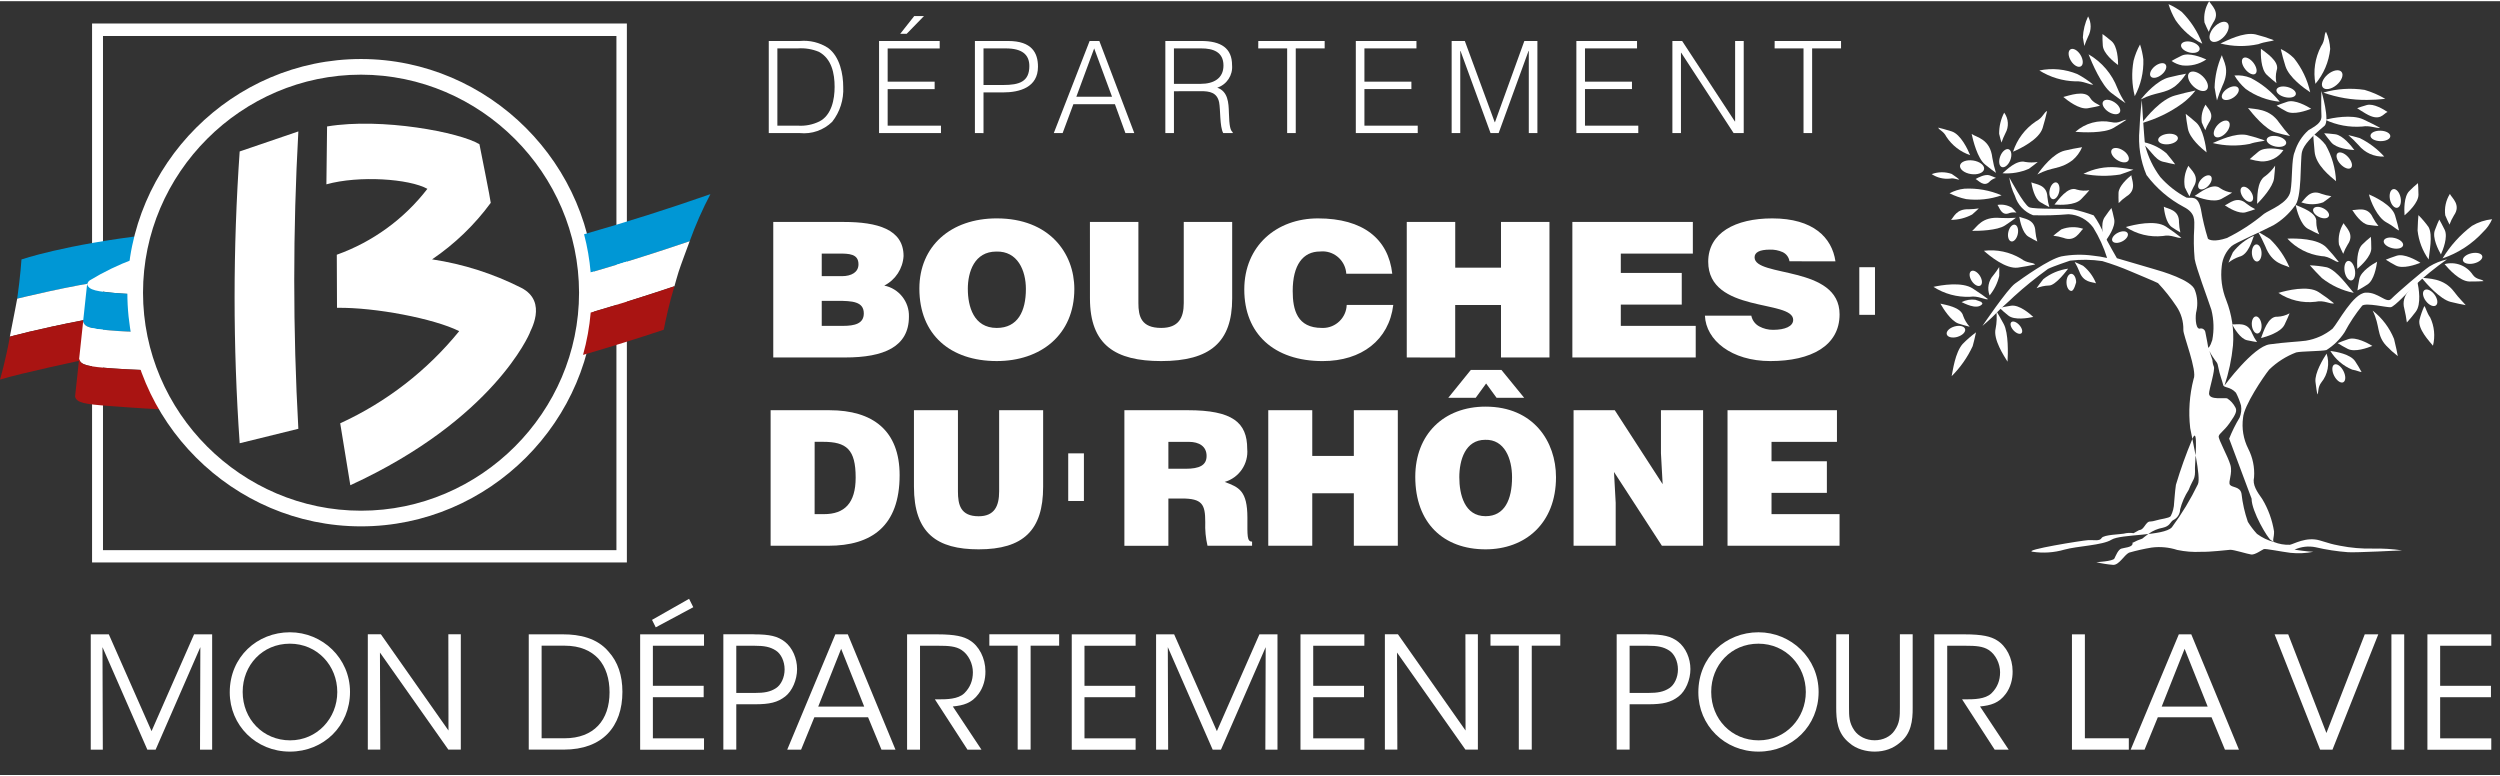 <?xml version="1.0" encoding="UTF-8" standalone="no"?>
<!DOCTYPE svg PUBLIC "-//W3C//DTD SVG 1.1//EN" "http://www.w3.org/Graphics/SVG/1.1/DTD/svg11.dtd">
<svg width="293.1" height="91" viewBox="0 0 294 91" version="1.1" xmlns="http://www.w3.org/2000/svg" xmlns:xlink="http://www.w3.org/1999/xlink" xml:space="preserve" xmlns:serif="http://www.serif.com/" style="fill-rule:evenodd;clip-rule:evenodd;stroke-linejoin:round;stroke-miterlimit:2;">
    <rect x="0" y="0" width="294" height="91" fill="#333333" stroke="none"/>
    <g id="logo-cd13-blanc">
        <g id="Tracé_19224" transform="matrix(1,0,0,1,-28.264,-8.07)">
            <path d="M124.9,43.309L124.9,46.253L127.386,46.253C128.786,46.253 129.847,45.987 129.847,44.792C129.847,43.397 128.52,43.309 126.711,43.309L124.9,43.309ZM124.9,37.751L124.9,40.407L127.265,40.407C128.401,40.407 129.221,39.942 129.221,39.012C129.221,37.772 128.111,37.75 126.903,37.75L124.9,37.751ZM119.2,49.971L119.2,34.033L127.5,34.033C131.408,34.033 134.523,34.874 134.523,38.039C134.439,39.517 133.573,40.843 132.254,41.515C133.975,41.86 135.208,43.413 135.154,45.168C135.154,48.731 132.184,49.968 127.672,49.968L119.2,49.971Z" style="fill:white;fill-rule:nonzero;"/>
        </g>
        <g id="Tracé_19225" transform="matrix(1,0,0,1,-33.605,-7.939)">
            <path d="M147.422,41.783C147.422,43.818 148.097,46.365 150.822,46.365C153.284,46.365 154.25,44.418 154.25,41.783C154.25,39.613 153.283,37.312 150.774,37.383C148.192,37.383 147.42,39.773 147.42,41.783M159.947,41.783C159.947,47.206 155.965,50.26 150.823,50.26C145.369,50.26 141.723,47.16 141.723,41.739C141.723,36.739 145.418,33.481 150.823,33.481C157.023,33.481 159.947,37.581 159.947,41.781" style="fill:white;fill-rule:nonzero;"/>
        </g>
        <g id="Tracé_19226" transform="matrix(1,0,0,1,-39.838,-8.07)">
            <path d="M168.013,34.032L173.713,34.032L173.713,43.574C173.713,45.144 174.051,46.494 176.393,46.494C178.444,46.494 179.048,45.3 179.048,43.574L179.048,34.032L184.742,34.032L184.742,43.042C184.742,48.156 182.16,50.392 176.393,50.392C171.009,50.392 168.017,48.509 168.017,43.021L168.013,34.032Z" style="fill:white;fill-rule:nonzero;"/>
        </g>
        <g id="Tracé_19227" transform="matrix(1,0,0,1,-45.478,-7.939)">
            <path d="M203.8,39.989C203.715,38.521 202.484,37.36 201.014,37.36C200.913,37.36 200.812,37.365 200.712,37.376C198.712,37.376 197.5,38.949 197.5,42.024C197.5,44.261 198.033,46.363 200.929,46.363C200.972,46.365 201.015,46.366 201.058,46.366C202.557,46.366 203.802,45.16 203.85,43.663L209.327,43.663C208.821,47.78 205.611,50.263 201.027,50.263C195.283,50.263 191.806,47.031 191.806,41.851C191.806,36.692 195.621,33.482 200.471,33.482C205.781,33.482 208.751,35.897 209.208,39.991L203.8,39.989Z" style="fill:white;fill-rule:nonzero;"/>
        </g>
        <g id="Tracé_19228" transform="matrix(1,0,0,1,-51.419,-8.07)">
            <path d="M216.854,49.971L216.854,34.033L222.554,34.033L222.554,39.411L227.936,39.411L227.936,34.033L233.636,34.033L233.636,49.971L227.936,49.971L227.936,43.8L222.55,43.8L222.55,49.976L216.854,49.971Z" style="fill:white;fill-rule:nonzero;"/>
        </g>
        <g id="Tracé_19229" transform="matrix(1,0,0,1,-57.472,-8.07)">
            <path d="M242.382,49.971L242.382,34.033L256.551,34.033L256.551,37.751L248.078,37.751L248.078,40.031L255.246,40.031L255.246,43.749L248.078,43.749L248.078,46.249L256.889,46.249L256.889,49.967L242.382,49.971Z" style="fill:white;fill-rule:nonzero;"/>
        </g>
        <g id="Tracé_19230" transform="matrix(1,0,0,1,-62.317,-7.939)">
            <path d="M272.76,38.528C272.69,38.05 272.38,37.64 271.94,37.442C271.476,37.238 270.973,37.14 270.466,37.155C269.213,37.155 268.656,37.488 268.656,38.063C268.656,40.454 278.651,38.972 278.651,44.771C278.651,48.471 275.295,50.261 270.516,50.261C265.929,50.261 262.937,47.804 262.816,44.925L268.272,44.925C268.379,45.466 268.725,45.931 269.213,46.188C269.71,46.455 270.266,46.592 270.83,46.588C272.254,46.588 273.195,46.167 273.195,45.415C273.195,43.001 263.203,44.662 263.203,38.573C263.203,35.188 266.389,33.482 270.732,33.482C275.56,33.482 277.757,35.739 278.166,38.529L272.76,38.528Z" style="fill:white;fill-rule:nonzero;"/>
        </g>
        <g id="Tracé_19231" transform="matrix(1,0,0,1,-28.167,-14.951)">
            <path d="M123.966,75.274L125.066,75.274C127.475,75.274 128.793,73.989 128.793,70.974C128.793,67.656 127.717,66.769 124.956,66.769L123.969,66.769L123.966,75.274ZM118.792,78.992L118.792,63.054L125.721,63.054C130.806,63.054 133.963,65.444 133.963,70.691C133.963,76.691 130.654,78.991 125.589,78.991L118.792,78.992Z" style="fill:white;fill-rule:nonzero;"/>
        </g>
        <g id="Tracé_19232" transform="matrix(1,0,0,1,-33.406,-14.951)">
            <path d="M140.886,63.053L146.06,63.053L146.06,72.6C146.06,74.173 146.366,75.523 148.494,75.523C150.356,75.523 150.905,74.323 150.905,72.6L150.905,63.053L156.079,63.053L156.079,72.063C156.079,77.179 153.734,79.413 148.494,79.413C143.606,79.413 140.887,77.53 140.887,72.04L140.886,63.053Z" style="fill:white;fill-rule:nonzero;"/>
        </g>
        <g id="Tracé_19233" transform="matrix(1,0,0,1,-41.098,-14.951)">
            <path d="M178.5,69.937L180.538,69.937C182.138,69.937 182.993,69.537 182.993,68.432C182.993,67.304 182.117,66.773 180.91,66.773L178.5,66.773L178.5,69.937ZM178.5,73.437L178.5,78.995L173.326,78.995L173.326,63.052L180.78,63.052C186.041,63.052 187.77,64.491 187.77,67.591C187.94,69.352 186.819,70.999 185.118,71.486C186.784,72.107 187.793,72.505 187.793,75.716C187.793,77.796 187.727,78.504 188.342,78.504L188.342,78.993L183.1,78.993C182.887,78.079 182.799,77.14 182.836,76.202C182.836,74.121 182.486,73.435 180.076,73.435L178.5,73.437Z" style="fill:white;fill-rule:nonzero;"/>
        </g>
        <g id="Tracé_19234" transform="matrix(1,0,0,1,-46.357,-14.951)">
            <path d="M195.505,78.992L195.505,63.052L200.679,63.052L200.679,68.431L205.568,68.431L205.568,63.052L210.74,63.052L210.74,78.992L205.568,78.992L205.568,72.817L200.679,72.817L200.679,78.993L195.505,78.992Z" style="fill:white;fill-rule:nonzero;"/>
        </g>
        <g id="Tracé_19235" transform="matrix(1,0,0,1,-51.732,-13.479)">
            <path d="M223.347,69.461C223.347,71.499 223.961,74.043 226.438,74.043C228.672,74.043 229.549,72.096 229.549,69.461C229.549,67.291 228.672,64.99 226.392,65.061C224.048,65.061 223.347,67.451 223.347,69.461M224.7,56.844L228.3,56.844L230.975,60.121L227.73,60.121L226.5,58.438L225.274,60.121L222.049,60.121L224.7,56.844ZM234.718,69.461C234.718,74.887 231.101,77.941 226.433,77.941C221.477,77.941 218.168,74.841 218.168,69.416C218.168,64.416 221.523,61.159 226.433,61.159C232.065,61.159 234.718,65.259 234.718,69.459" style="fill:white;fill-rule:nonzero;"/>
        </g>
        <g id="Tracé_19236" transform="matrix(1,0,0,1,-57.516,-14.951)">
            <path d="M253.044,71.753L252.844,68.122L252.844,63.053L257.8,63.053L257.8,78.993L252.956,78.993L247.321,70.314L247.521,73.943L247.521,78.993L242.568,78.993L242.568,63.053L247.414,63.053L253.044,71.753Z" style="fill:white;fill-rule:nonzero;"/>
        </g>
        <g id="Tracé_19237" transform="matrix(1,0,0,1,-63.143,-14.951)">
            <path d="M266.3,78.992L266.3,63.052L279.168,63.052L279.168,66.773L271.474,66.773L271.474,69.053L277.983,69.053L277.983,72.77L271.474,72.77L271.474,75.27L279.474,75.27L279.474,78.988L266.3,78.992Z" style="fill:white;fill-rule:nonzero;"/>
        </g>
        <g id="Tracé_19238" transform="matrix(1,0,0,1,-28.099,-1.455)">
            <path d="M119.518,16.094L121.945,16.094C122.813,16.149 123.682,15.977 124.463,15.594C125.893,14.859 126.25,13.008 126.25,11.534C126.25,9.955 125.906,8.224 124.402,7.411C123.625,7.089 122.784,6.95 121.945,7.006L119.518,7.006L119.518,16.094ZM118.506,16.965L118.506,6.134L122.168,6.134C123.33,6.027 124.495,6.314 125.475,6.947C126.891,7.986 127.262,10.091 127.262,11.536C127.341,13.017 126.878,14.476 125.962,15.642C124.956,16.625 123.562,17.111 122.162,16.966L118.506,16.965Z" style="fill:white;fill-rule:nonzero;"/>
        </g>
        <g id="Tracé_19239" transform="matrix(1,0,0,1,-32.131,-0.543)">
            <path d="M137.994,4.382L139.646,2.289L140.793,2.289L138.754,4.382L137.994,4.382ZM135.508,16.054L135.508,5.222L142.639,5.222L142.639,6.1L136.52,6.1L136.52,10.011L142.045,10.011L142.045,10.884L136.52,10.884L136.52,15.184L142.789,15.184L142.789,16.055L135.508,16.054Z" style="fill:white;fill-rule:nonzero;"/>
        </g>
        <g id="Tracé_19240" transform="matrix(1,0,0,1,-35.634,-1.455)">
            <path d="M153.618,11.311C155.511,11.311 156.685,10.919 156.685,9.084C156.685,7.731 155.823,7.008 153.917,7.008L151.295,7.008L151.295,11.308L153.618,11.311ZM150.283,16.967L150.283,6.136L154.2,6.136C156.985,6.136 157.7,7.536 157.7,9.159C157.7,11.582 155.571,12.183 153.59,12.183L151.295,12.183L151.295,16.968L150.283,16.967Z" style="fill:white;fill-rule:nonzero;"/>
        </g>
        <g id="Tracé_19241" transform="matrix(1,0,0,1,-38.518,-1.455)">
            <path d="M165.094,12.694L169.294,12.694L167.194,7.007L165.094,12.694ZM162.444,16.966L166.658,6.135L167.8,6.135L171.91,16.966L170.867,16.966L169.632,13.566L164.749,13.566L163.483,16.966L162.444,16.966Z" style="fill:white;fill-rule:nonzero;"/>
        </g>
        <g id="Tracé_19242" transform="matrix(1,0,0,1,-42.595,-1.455)">
            <path d="M183.809,11.175C185.309,11.175 186.475,10.542 186.475,9.022C186.475,7.397 185.224,7.008 183.87,7.008L180.65,7.008L180.65,11.175L183.809,11.175ZM180.651,12.046L180.651,16.966L179.639,16.966L179.639,6.134L183.839,6.134C186.19,6.134 187.486,6.978 187.486,8.979C187.593,10.156 186.867,11.26 185.744,11.628C187.01,12.061 187.082,13.416 187.113,14.561C187.158,16.201 187.293,16.651 187.56,16.861L187.56,16.961L186.444,16.961C186.027,16.223 186.13,14.194 185.966,13.361C185.728,12.189 184.85,12.037 183.838,12.037L180.651,12.046Z" style="fill:white;fill-rule:nonzero;"/>
        </g>
        <g id="Tracé_19243" transform="matrix(1,0,0,1,-45.992,-1.455)">
            <path d="M193.968,6.136L201.773,6.136L201.773,7.007L198.373,7.007L198.373,16.967L197.361,16.967L197.361,7.007L193.961,7.007L193.968,6.136Z" style="fill:white;fill-rule:nonzero;"/>
        </g>
        <g id="Tracé_19244" transform="matrix(1,0,0,1,-49.556,-1.455)">
            <path d="M209,16.967L209,6.135L216.131,6.135L216.131,7.008L210.012,7.008L210.012,10.919L215.537,10.919L215.537,11.793L210.012,11.793L210.012,16.093L216.281,16.093L216.281,16.964L209,16.967Z" style="fill:white;fill-rule:nonzero;"/>
        </g>
        <g id="Tracé_19245" transform="matrix(1,0,0,1,-53.06,-1.455)">
            <path d="M223.774,16.967L223.774,6.135L225.323,6.135L228.839,15.688L228.869,15.688L232.323,6.135L233.858,6.135L233.858,16.967L232.846,16.967L232.846,7.308L232.815,7.308L229.3,16.967L228.348,16.967L224.818,7.309L224.787,7.309L224.787,16.967L223.774,16.967Z" style="fill:white;fill-rule:nonzero;"/>
        </g>
        <g id="Tracé_19246" transform="matrix(1,0,0,1,-57.619,-1.455)">
            <path d="M243,16.967L243,6.135L250.134,6.135L250.134,7.008L244.013,7.008L244.013,10.919L249.538,10.919L249.538,11.793L244.013,11.793L244.013,16.093L250.282,16.093L250.282,16.964L243,16.967Z" style="fill:white;fill-rule:nonzero;"/>
        </g>
        <g id="Tracé_19247" transform="matrix(1,0,0,1,-61.127,-1.455)">
            <path d="M258.839,7.52L258.808,7.52L258.808,16.966L257.8,16.966L257.8,6.136L258.947,6.136L265.147,15.598L265.177,15.598L265.177,6.136L266.189,6.136L266.189,16.966L265,16.966L258.839,7.52Z" style="fill:white;fill-rule:nonzero;"/>
        </g>
        <g id="Tracé_19248" transform="matrix(1,0,0,1,-64.867,-1.455)">
            <path d="M273.568,6.136L281.373,6.136L281.373,7.007L277.973,7.007L277.973,16.967L276.961,16.967L276.961,7.007L273.561,7.007L273.568,6.136Z" style="fill:white;fill-rule:nonzero;"/>
        </g>
        <g id="Tracé_19249" transform="matrix(1,0,0,1,-72.463,-3.28)">
            <path d="M337.249,61.778C337.249,63.29 339.149,66.448 339.518,66.662L339.884,66.876C339.665,66.716 339.908,66.348 339.892,65.641C339.679,64.295 339.209,63.002 338.508,61.834C337.883,60.954 337.324,60.155 337.542,59.261C337.622,58.101 337.384,56.942 336.854,55.907C336.287,54.784 336.074,53.515 336.246,52.269C336.331,50.862 338.677,47.39 339.321,46.604C340.23,45.722 341.309,45.035 342.493,44.585C343.079,44.439 345.487,44.449 346.049,44.308C346.905,43.77 347.635,43.054 348.189,42.208C348.776,41.1 349.47,40.053 350.261,39.08C350.761,38.715 353.174,39.318 353.609,39.271C354.044,39.224 355.829,37.283 356.365,36.779C357.579,35.644 358.87,34.595 360.23,33.639C359.492,33.808 358.787,34.095 358.14,34.488C357.39,34.988 354.394,37.555 353.666,38.297C353.105,38.875 352.143,37.473 350.666,37.555C349.189,37.637 347.409,41.104 346.772,41.794C345.868,42.535 344.784,43.022 343.63,43.207C342.779,43.325 341.305,43.372 339.372,43.635C337.439,43.898 334.066,48.476 334.066,48.476C334.57,46.951 334.903,45.375 335.061,43.776C335.204,41.959 334.933,40.132 334.268,38.435C333.755,37.162 333.574,35.779 333.742,34.416C333.831,33.519 334.245,32.686 334.906,32.073C335.277,31.736 338.423,30.366 339.836,29.62C340.795,29.055 341.629,28.302 342.289,27.406C343.212,26.506 342.938,22.018 343.175,21.006C343.359,20.218 344.265,19.236 345.808,17.952C346.508,17.369 345.457,13.842 345.457,13.842C345.457,13.842 345.411,15.884 345.464,16.742C345.517,17.6 344.739,17.961 343.925,18.464C343.168,19.147 342.614,20.024 342.321,21C341.921,21.862 342.075,24.206 341.821,25.628C341.567,27.05 339.367,27.811 338.711,28.287C337.373,29.407 335.905,30.362 334.339,31.132C332.932,31.607 332.271,31.378 332.115,31.21C331.763,30.077 331.488,28.922 331.291,27.753C330.938,26.016 330.16,26.497 329.591,26.378C328.426,25.762 327.382,24.941 326.509,23.954C325.69,22.855 325.09,21.609 324.74,20.284C324.61,19.463 324.34,14.903 324.34,14.903C324.34,14.903 324.14,16.503 324.063,18.386C323.894,20.207 324.178,22.042 324.892,23.726C326.054,25.28 327.545,26.558 329.259,27.468C330.677,28.197 330.515,29.033 330.505,29.945C330.426,31.162 330.443,32.384 330.556,33.599C330.743,34.699 332.012,38.027 332.521,39.574C332.814,40.737 332.851,41.951 332.627,43.13C332.356,43.989 332.155,44.043 332.155,44.043C332.155,44.043 331.955,42.828 331.813,42.208C331.778,41.952 331.556,41.759 331.298,41.759C331.235,41.759 331.172,41.771 331.113,41.793C330.62,41.759 330.613,40.203 330.769,39.693C330.94,38.886 330.877,38.046 330.587,37.274C330.249,36.074 326.614,35.023 325.757,34.78C324.9,34.537 321.411,33.507 321.411,33.507C321.411,33.507 320.268,31.533 319.895,30.707C319.584,29.912 319.175,29.159 318.677,28.465C317.899,28.183 317.105,27.949 316.298,27.765C315.708,27.628 311.724,27.789 311.098,27.512C310.472,27.235 308.756,24.012 308.756,24.012C308.862,24.763 309.086,25.493 309.419,26.175C309.738,27.223 310.527,28.065 311.552,28.451C312.943,28.493 314.335,28.454 315.721,28.334C316.879,28.388 317.951,28.968 318.63,29.907C319.321,31.023 319.868,32.223 320.257,33.477C319.699,33.35 319.133,33.258 318.563,33.202C317.34,33.037 316.099,33.067 314.885,33.291C313.423,33.617 310.322,35.839 309.419,36.498C308.516,37.157 305.599,41.467 305.599,41.467C305.599,41.467 306.688,40.547 307.185,40.003C307.682,39.459 308.817,38.495 309.3,38.01C310.574,36.854 311.912,35.77 313.307,34.763C313.837,34.487 315.899,33.794 315.899,33.794C317.162,33.64 318.44,33.658 319.699,33.846C320.832,34.183 321.945,34.587 323.031,35.054C323.598,35.297 325.972,36.282 326.246,36.436C327.042,37.28 327.764,38.191 328.405,39.159C328.963,39.976 329.249,40.948 329.225,41.937C329.165,42.46 330.897,46.767 330.43,47.707C329.944,49.591 329.808,51.548 330.03,53.481C330.25,54.725 331.33,59.248 330.938,60.081C330.077,61.863 329.051,63.561 327.873,65.152C326.909,66.206 321.857,65.919 320.767,66.613C319.733,67.269 316.725,67.356 315.237,67.776C314.026,68.129 312.752,68.215 311.504,68.028C310.256,67.841 317.358,66.692 318.043,66.659C318.728,66.626 319.383,66.814 319.615,66.412C319.847,66.01 321.923,65.977 322.215,65.899C322.593,65.8 322.987,65.781 323.372,65.843L323.978,65.504C324.032,65.439 324.278,65.566 324.631,65.058C325.218,64.209 325.167,64.6 325.888,64.374C326.609,64.148 327.529,64.101 327.737,63.838C327.992,63.342 328.13,62.795 328.142,62.238C328.217,61.498 328.217,61.12 328.352,60.152C328.899,58.321 329.544,56.52 330.285,54.758C331.026,52.996 330.57,57.752 330.59,58.17C330.657,59.608 330.383,59.36 329.853,60.749C329.396,61.454 329.056,62.228 328.847,63.042C328.837,63.596 328.506,64.096 328,64.322C327.659,64.568 327.654,65.014 326.8,65.204C326.205,65.312 325.642,65.551 325.151,65.904C324.79,66.15 324.537,66.382 324.398,66.482C323.998,66.613 323.61,66.78 323.241,66.982C323.281,66.694 323.265,67.082 323.241,67.148C323.115,67.506 322.33,67.542 321.941,67.655C321.552,67.768 321.279,68.504 321.114,68.825C320.949,69.146 318.988,69.254 318.988,69.254C319.643,69.41 320.308,69.515 320.979,69.57C321.679,69.584 322.255,68.426 322.832,68.133C323.709,67.882 324.6,67.682 325.5,67.533C326.508,67.404 327.533,67.499 328.5,67.812C329.42,68.008 330.361,68.083 331.3,68.035C332.466,68.059 334.344,67.82 334.737,67.796C335.13,67.772 336.78,68.296 337.214,68.352C337.648,68.408 338.491,67.79 338.688,67.714C338.885,67.638 340.71,68.014 341.817,68.153C342.718,68.249 343.628,68.208 344.517,68.032C343.836,68.014 342.299,67.782 342.299,67.782C343.072,67.425 343.94,67.324 344.775,67.495C346.028,67.789 347.302,67.984 348.585,68.079C349.465,68.146 354.951,67.864 354.951,67.864C353.812,67.699 352.662,67.629 351.512,67.652C350.217,67.683 348.923,67.572 347.652,67.32C346.381,67.068 346.811,67.141 345.243,66.686C343.675,66.231 342.188,67.135 341.752,67.206C341.113,67.231 340.476,67.121 339.883,66.884C339.162,66.693 338.483,66.367 337.883,65.924C337.481,65.488 337.122,65.015 336.811,64.51C336.441,63.441 336.19,62.334 336.065,61.21C335.92,60.339 334.954,60.494 334.707,60.153C334.46,59.812 335.043,58.831 334.759,57.825C334.475,56.819 333.307,54.779 333.383,54.44C333.459,54.101 334,53.827 334.655,52.906C335.432,51.806 335.555,51.447 335.341,51.052C335.12,50.624 334.792,50.259 334.389,49.994C334.146,49.862 332.246,50.252 332.246,49.413C332.246,48.948 332.984,46.657 332.813,46.258C332.71,46.011 332.653,45.747 332.644,45.48L332.286,44.411C332.264,44.373 332.251,44.331 332.246,44.287L332.286,44.411C332.401,44.65 332.532,44.881 332.68,45.101C333.136,45.822 333.229,45.67 333.344,46.371C333.459,47.072 333.837,48.059 333.912,48.417C333.987,48.775 334.726,48.571 335.412,49.328C335.663,49.812 335.864,50.32 336.012,50.844C336.082,51.317 336.024,51.801 335.843,52.244C335.364,53.036 334.953,53.867 334.612,54.727" style="fill:white;fill-rule:nonzero;"/>
        </g>
        <g id="Tracé_19250" transform="matrix(1,0,0,1,-84.596,-1.12)">
            <path d="M356.891,10.842C356.611,9.344 356.842,7.794 357.546,6.442C358.091,5.635 357.862,5.042 358.135,4.72C358.427,5.355 358.594,6.041 358.626,6.739C358.472,8.248 357.867,9.677 356.891,10.839" style="fill:white;fill-rule:nonzero;"/>
        </g>
        <g id="Tracé_19251" transform="matrix(1,0,0,1,-84.922,-3.193)">
            <path d="M358.147,13.94C359.722,13.486 361.376,13.378 362.997,13.623C363.848,13.874 364.666,14.227 365.431,14.676C364.715,14.758 363.994,14.801 363.273,14.804C361.527,14.822 359.792,14.53 358.148,13.94" style="fill:white;fill-rule:nonzero;"/>
        </g>
        <g id="Tracé_19252" transform="matrix(1,0,0,1,-83.365,-1.749)">
            <path d="M355.045,12.459C354.359,12.011 352.545,10.724 352.129,9.375C351.92,8.716 351.738,8.049 351.584,7.375C352.156,7.639 352.678,8.001 353.126,8.444C354.065,9.616 354.722,10.99 355.045,12.457" style="fill:white;fill-rule:nonzero;"/>
        </g>
        <g id="Tracé_19253" transform="matrix(1,0,0,1,-84.868,-2.524)">
            <path d="M359.653,12.373C359.053,12.882 358.324,13.015 358.04,12.673C357.756,12.331 358.009,11.643 358.614,11.135C359.219,10.627 359.941,10.493 360.229,10.835C360.517,11.177 360.26,11.864 359.653,12.373" style="fill:white;fill-rule:nonzero;"/>
        </g>
        <g id="Tracé_19254" transform="matrix(1,0,0,1,-82.168,-3.904)">
            <path d="M346.534,16.464C347.287,16.633 349.048,16.464 350.213,18.206C350.607,18.747 351.029,19.268 351.477,19.765C350.898,19.639 350.324,19.495 349.755,19.332C348.579,18.985 347.07,17.159 346.533,16.464" style="fill:white;fill-rule:nonzero;"/>
        </g>
        <g id="Tracé_19255" transform="matrix(1,0,0,1,-84.985,-4.221)">
            <path d="M358.415,18.16C359.25,17.96 361.551,17.489 362.915,18.126C363.85,18.559 364.494,18.896 364.882,19.115C364.5,19.215 363.688,18.795 362.776,18.963C361.278,19.077 359.776,18.801 358.417,18.163" style="fill:white;fill-rule:nonzero;"/>
        </g>
        <g id="Tracé_19256" transform="matrix(1,0,0,1,-78.884,-4.845)">
            <path d="M333.918,21.667C333.277,21.742 332.728,21.533 332.687,21.195C332.646,20.857 333.132,20.523 333.773,20.447C334.414,20.371 334.963,20.581 335.004,20.919C335.045,21.257 334.558,21.593 333.918,21.667" style="fill:white;fill-rule:nonzero;"/>
        </g>
        <g id="Tracé_19257" transform="matrix(1,0,0,1,-78.287,-3.266)">
            <path d="M330.165,17.6C330.746,16.837 332.419,14.806 334.056,14.36C334.856,14.136 335.664,13.939 336.477,13.77C336.033,14.347 335.511,14.859 334.925,15.292C333.488,16.339 331.876,17.12 330.164,17.6" style="fill:white;fill-rule:nonzero;"/>
        </g>
        <g id="Tracé_19258" transform="matrix(1,0,0,1,-77.934,-1.582)">
            <path d="M328.982,12.749C328.64,11.389 328.592,9.971 328.841,8.591C329.012,7.921 329.268,7.277 329.603,6.672C329.788,7.241 329.918,7.827 329.991,8.421C330.043,9.928 329.696,11.422 328.983,12.75" style="fill:white;fill-rule:nonzero;"/>
        </g>
        <g id="Tracé_19259" transform="matrix(1,0,0,1,-78.587,-2.265)">
            <path d="M332.789,10.906C332.309,11.3 331.74,11.398 331.52,11.126C331.3,10.854 331.507,10.317 331.987,9.926C332.467,9.535 333.034,9.434 333.256,9.706C333.478,9.978 333.269,10.517 332.789,10.906" style="fill:white;fill-rule:nonzero;"/>
        </g>
        <g id="Tracé_19260" transform="matrix(1,0,0,1,-78.223,-5.131)">
            <path d="M329.9,21.638C331.045,21.792 332.121,22.272 333,23.021C333.5,23.612 333.831,24.05 334.025,24.321C333.731,24.27 333.245,24.172 332.563,24.004C331.563,23.744 331.079,22.454 329.9,21.638" style="fill:white;fill-rule:nonzero;"/>
        </g>
        <g id="Tracé_19261" transform="matrix(1,0,0,1,-76.34,-1.942)">
            <path d="M321.953,8.189C323.506,9.088 324.704,10.494 325.345,12.171C325.597,12.793 325.917,13.384 326.299,13.935C325.955,13.707 325.399,13.314 324.613,12.718C323.474,11.834 322.342,9.181 321.953,8.189" style="fill:white;fill-rule:nonzero;"/>
        </g>
        <g id="Tracé_19262" transform="matrix(1,0,0,1,-76.852,-3.605)">
            <path d="M324.784,16.6C324.248,16.239 323.978,15.7 324.184,15.4C324.39,15.1 324.984,15.143 325.526,15.5C326.068,15.857 326.332,16.4 326.126,16.7C325.92,17 325.326,16.956 324.786,16.6" style="fill:white;fill-rule:nonzero;"/>
        </g>
        <g id="Tracé_19263" transform="matrix(1,0,0,1,-75.859,-4.335)">
            <path d="M319.927,19.7C321.078,18.67 322.653,18.247 324.165,18.559C325.065,18.782 325.502,18.246 325.921,18.286C325.621,18.492 325.121,18.817 324.381,19.253C323.291,19.88 320.834,19.771 319.927,19.701" style="fill:white;fill-rule:nonzero;"/>
        </g>
        <g id="Tracé_19264" transform="matrix(1,0,0,1,-83.212,-3.656)">
            <path d="M355.006,16.306C354.45,16.526 352.931,17.063 352.112,16.629C351.708,16.42 351.316,16.191 350.936,15.942C351.189,15.834 351.613,15.674 352.214,15.475C353.097,15.199 354.5,15.988 355.007,16.306" style="fill:white;fill-rule:nonzero;"/>
        </g>
        <g id="Tracé_19265" transform="matrix(1,0,0,1,-71.641,-5.814)">
            <path d="M303.44,26.147C302.66,26.035 302.076,25.582 302.14,25.142C302.204,24.702 302.892,24.434 303.673,24.548C304.454,24.662 305.035,25.113 304.973,25.553C304.911,25.993 304.221,26.261 303.441,26.147" style="fill:white;fill-rule:nonzero;"/>
        </g>
        <g id="Tracé_19266" transform="matrix(1,0,0,1,-83.207,-3.118)">
            <path d="M351.915,14.4C351.287,14.248 350.845,13.86 350.924,13.53C351.003,13.2 351.575,13.054 352.203,13.206C352.831,13.358 353.272,13.745 353.194,14.076C353.116,14.407 352.543,14.552 351.915,14.4" style="fill:white;fill-rule:nonzero;"/>
        </g>
        <g id="Tracé_19267" transform="matrix(1,0,0,1,-84.55,-4.851)">
            <path d="M359.269,26.022C358.615,25.477 356.869,24.122 356.745,22.522C356.656,21.367 356.589,20.874 356.579,20.454C357.142,20.787 357.637,21.225 358.037,21.743C358.781,23.05 359.203,24.516 359.27,26.018" style="fill:white;fill-rule:nonzero;"/>
        </g>
        <g id="Tracé_19268" transform="matrix(1,0,0,1,-84.952,-4.826)">
            <path d="M361.827,22.334C361.253,22.3 359.703,22.142 359.11,21.434C358.699,20.945 358.433,20.584 358.274,20.356C358.54,20.369 358.974,20.402 359.586,20.476C360.472,20.597 361.476,21.854 361.827,22.336" style="fill:white;fill-rule:nonzero;"/>
        </g>
        <g id="Tracé_19269" transform="matrix(1,0,0,1,-85.404,-5.527)">
            <path d="M360.635,24.681C360.2,24.205 360.051,23.634 360.302,23.405C360.553,23.176 361.108,23.376 361.544,23.855C361.98,24.334 362.126,24.902 361.874,25.129C361.622,25.356 361.074,25.157 360.635,24.681" style="fill:white;fill-rule:nonzero;"/>
        </g>
        <g id="Tracé_19270" transform="matrix(1,0,0,1,-78.248,-2.651)">
            <path d="M330,14.206C330.5,13.589 331.938,11.952 333.307,11.617C334.248,11.383 334.917,11.251 335.328,11.18C335.005,11.703 334.602,12.172 334.134,12.571C332.862,13.593 331.806,13.271 330,14.207" style="fill:white;fill-rule:nonzero;"/>
        </g>
        <g id="Tracé_19271" transform="matrix(1,0,0,1,-82.231,-5.383)">
            <path d="M350.761,22.892C350.187,23.768 349.189,24.277 348.142,24.227C347.688,24.177 347.239,24.089 346.8,23.962C347.005,23.768 347.349,23.462 347.852,23.054C348.588,22.47 350.177,22.754 350.761,22.892" style="fill:white;fill-rule:nonzero;"/>
        </g>
        <g id="Tracé_19272" transform="matrix(1,0,0,1,-82.849,-4.925)">
            <path d="M350.436,22.015C349.804,21.886 349.348,21.515 349.414,21.18C349.48,20.845 350.05,20.68 350.682,20.812C351.314,20.944 351.771,21.312 351.701,21.647C351.631,21.982 351.067,22.147 350.435,22.015" style="fill:white;fill-rule:nonzero;"/>
        </g>
        <g id="Tracé_19273" transform="matrix(1,0,0,1,-88.506,-10.104)">
            <path d="M373.265,42.613C374.048,42.761 375.865,42.602 377.118,44.283C377.689,45.049 378.208,45.522 378.468,45.849C378.108,45.789 377.516,45.667 376.679,45.461C375.456,45.146 373.84,43.311 373.265,42.612" style="fill:white;fill-rule:nonzero;"/>
        </g>
        <g id="Tracé_19274" transform="matrix(1,0,0,1,-88.563,-10.539)">
            <path d="M373.845,45.8C373.47,45.3 373.396,44.733 373.673,44.521C373.95,44.309 374.482,44.538 374.857,45.034C375.232,45.53 375.306,46.101 375.029,46.313C374.752,46.525 374.22,46.296 373.845,45.8" style="fill:white;fill-rule:nonzero;"/>
        </g>
        <g id="Tracé_19275" transform="matrix(1,0,0,1,-87.853,-10.259)">
            <path d="M372.14,43.264C372.294,43.964 372.629,45.886 371.95,46.773C371.623,47.214 371.273,47.637 370.9,48.04C370.828,47.497 370.727,46.959 370.6,46.426C370.139,44.787 371.663,43.804 372.143,43.264" style="fill:white;fill-rule:nonzero;"/>
        </g>
        <g id="Tracé_19276" transform="matrix(1,0,0,1,-88.365,-7.82)">
            <path d="M373.972,38.194C373.255,37.187 372.807,36.014 372.672,34.785C372.696,33.936 372.737,33.342 372.772,32.978C373.207,33.413 373.606,33.884 373.964,34.384C374.498,35.332 374.035,37.404 373.975,38.194" style="fill:white;fill-rule:nonzero;"/>
        </g>
        <g id="Tracé_19277" transform="matrix(1,0,0,1,-87.205,-9.286)">
            <path d="M371.85,40.049C371.294,40.269 369.775,40.806 368.956,40.372C368.553,40.161 368.159,39.932 367.777,39.685C368.033,39.577 368.456,39.417 369.057,39.218C369.94,38.942 371.343,39.731 371.85,40.049" style="fill:white;fill-rule:nonzero;"/>
        </g>
        <g id="Tracé_19278" transform="matrix(1,0,0,1,-87.127,-8.638)">
            <path d="M368.449,37.683C367.821,37.531 367.379,37.143 367.458,36.813C367.537,36.483 368.109,36.337 368.737,36.489C369.365,36.641 369.806,37.028 369.728,37.359C369.65,37.69 369.074,37.835 368.449,37.683" style="fill:white;fill-rule:nonzero;"/>
        </g>
        <g id="Tracé_19279" transform="matrix(1,0,0,1,-90.021,-9.198)">
            <path d="M380.93,40.041C380.3,40.179 379.73,40.021 379.661,39.69C379.592,39.359 380.036,38.978 380.666,38.84C381.296,38.702 381.866,38.86 381.938,39.19C382.01,39.52 381.558,39.903 380.93,40.041" style="fill:white;fill-rule:nonzero;"/>
        </g>
        <g id="Tracé_19280" transform="matrix(1,0,0,1,-89.28,-7.969)">
            <path d="M376.526,38.215C377.426,36.735 378.597,35.438 379.978,34.392C380.703,33.963 381.512,33.696 382.35,33.609C382.104,34.172 381.747,34.679 381.3,35.1C379.999,36.525 378.356,37.596 376.528,38.213" style="fill:white;fill-rule:nonzero;"/>
        </g>
        <g id="Tracé_19281" transform="matrix(1,0,0,1,-89.353,-9.589)">
            <path d="M376.836,40.509C378.083,40.173 379.415,40.67 380.136,41.742C380.58,42.382 381.212,42.242 381.421,42.51C381.082,42.537 380.53,42.56 379.755,42.555C378.624,42.537 377.301,41.076 376.835,40.509" style="fill:white;fill-rule:nonzero;"/>
        </g>
        <g id="Tracé_19282" transform="matrix(1,0,0,1,-72.065,-4.851)">
            <path d="M303.927,20.46C304.507,20.878 306.114,21.044 306.364,23.27C306.464,23.869 306.606,24.46 306.788,25.039C306.52,24.851 306.088,24.529 305.488,24.039C304.618,23.32 304.093,21.234 303.929,20.455" style="fill:white;fill-rule:nonzero;"/>
        </g>
        <g id="Tracé_19283" transform="matrix(1,0,0,1,-73.071,-5.406)">
            <path d="M309.481,24.1C309.254,24.676 308.804,25.038 308.481,24.911C308.158,24.784 308.081,24.211 308.303,23.633C308.525,23.055 308.982,22.693 309.303,22.824C309.624,22.955 309.703,23.524 309.481,24.1" style="fill:white;fill-rule:nonzero;"/>
        </g>
        <g id="Tracé_19284" transform="matrix(1,0,0,1,-73.194,-5.862)">
            <path d="M308.688,26.1C309.127,25.739 310.334,24.484 311.364,24.766C311.851,24.848 312.348,24.848 312.835,24.766C312.635,24.936 312.296,25.208 311.801,25.566C310.823,25.996 309.754,26.179 308.688,26.098" style="fill:white;fill-rule:nonzero;"/>
        </g>
        <g id="Tracé_19285" transform="matrix(1,0,0,1,-72.21,-6.353)">
            <path d="M304.535,27.269C304.835,27.094 305.682,26.652 306.196,26.838C306.551,26.965 306.796,27.07 306.941,27.138C306.681,27.206 306.44,27.336 306.241,27.517C305.549,28.317 304.863,27.409 304.541,27.267" style="fill:white;fill-rule:nonzero;"/>
        </g>
        <g id="Tracé_19286" transform="matrix(1,0,0,1,-75.093,-6.864)">
            <path d="M316.7,30.777C317.124,30.286 318.275,28.569 319.326,29.021C319.806,29.161 320.313,29.185 320.804,29.093C320.612,29.323 320.288,29.693 319.804,30.18C319.092,30.889 317.344,30.832 316.697,30.78" style="fill:white;fill-rule:nonzero;"/>
        </g>
        <g id="Tracé_19287" transform="matrix(1,0,0,1,-74.908,-6.621)">
            <path d="M317.067,29.038C316.95,29.581 316.605,29.97 316.299,29.902C315.993,29.834 315.836,29.342 315.953,28.802C316.07,28.262 316.415,27.871 316.723,27.935C317.031,27.999 317.185,28.498 317.067,29.041" style="fill:white;fill-rule:nonzero;"/>
        </g>
        <g id="Tracé_19288" transform="matrix(1,0,0,1,-74.248,-6.622)">
            <path d="M313.133,27.926C313.602,28.166 314.98,28.153 315.023,29.661C315.059,30.061 315.136,30.456 315.251,30.84C314.893,30.661 314.542,30.468 314.199,30.262C313.499,29.836 313.214,28.447 313.132,27.926" style="fill:white;fill-rule:nonzero;"/>
        </g>
        <g id="Tracé_19289" transform="matrix(1,0,0,1,-72.085,-7.916)">
            <path d="M304.008,34.926C304.558,34.519 305.126,33.198 307.339,33.407C307.944,33.44 308.551,33.433 309.155,33.388C308.906,33.579 308.484,33.888 307.866,34.294C306.948,34.886 304.802,34.935 304.009,34.926" style="fill:white;fill-rule:nonzero;"/>
        </g>
        <g id="Tracé_19290" transform="matrix(1,0,0,1,-73.009,-7.441)">
            <path d="M307.908,31.4C308.49,31.304 309.088,31.417 309.596,31.717C309.788,31.904 309.971,32.101 310.143,32.307C309.877,32.255 309.602,32.269 309.343,32.347C308.379,32.777 308.143,31.666 307.912,31.399" style="fill:white;fill-rule:nonzero;"/>
        </g>
        <g id="Tracé_19291" transform="matrix(1,0,0,1,-73.808,-7.879)">
            <path d="M311.278,33.228C311.747,33.468 313.125,33.455 313.168,34.963C313.204,35.363 313.281,35.758 313.396,36.142C313.038,35.963 312.687,35.77 312.344,35.564C311.649,35.138 311.359,33.749 311.278,33.228" style="fill:white;fill-rule:nonzero;"/>
        </g>
        <g id="Tracé_19292" transform="matrix(1,0,0,1,-73.394,-8.167)">
            <path d="M310.685,35.554C310.568,36.097 310.223,36.486 309.917,36.418C309.611,36.35 309.454,35.858 309.571,35.318C309.688,34.778 310.031,34.387 310.338,34.451C310.645,34.515 310.802,35.012 310.684,35.557" style="fill:white;fill-rule:nonzero;"/>
        </g>
        <g id="Tracé_19293" transform="matrix(1,0,0,1,-84.428,-9.654)">
            <path d="M361.228,43.956C359.86,43.678 358.576,43.081 357.481,42.214C356.993,41.729 356.522,41.229 356.066,40.714C356.743,40.741 357.417,40.821 358.082,40.953C359.25,41.309 360.621,43.289 361.227,43.953" style="fill:white;fill-rule:nonzero;"/>
        </g>
        <g id="Tracé_19294" transform="matrix(1,0,0,1,-85.69,-9.492)">
            <path d="M361.421,41.291C361.309,40.657 361.488,40.091 361.821,40.036C362.154,39.981 362.516,40.443 362.627,41.077C362.738,41.711 362.56,42.277 362.227,42.33C361.894,42.383 361.527,41.924 361.418,41.29" style="fill:white;fill-rule:nonzero;"/>
        </g>
        <g id="Tracé_19295" transform="matrix(1,0,0,1,-86.169,-9.523)">
            <path d="M365.715,40.16C365.637,40.754 365.362,42.34 364.581,42.842C364.201,43.092 363.809,43.323 363.406,43.534C363.44,43.26 363.506,42.812 363.625,42.191C363.813,41.284 365.189,40.446 365.715,40.159" style="fill:white;fill-rule:nonzero;"/>
        </g>
        <g id="Tracé_19296" transform="matrix(1,0,0,1,-83.909,-7.448)">
            <path d="M353.875,31.41C354.466,31.679 356.44,32.293 356.304,33.428C356.307,33.929 356.427,34.422 356.656,34.867C356.379,34.748 355.936,34.541 355.329,34.218C354.449,33.738 354.007,32.046 353.875,31.411" style="fill:white;fill-rule:nonzero;"/>
        </g>
        <g id="Tracé_19297" transform="matrix(1,0,0,1,-84.118,-6.994)">
            <path d="M354.757,30.652C355.168,30.325 355.728,29.062 357.117,29.647C357.496,29.779 357.888,29.873 358.286,29.928C358.097,30.084 357.781,30.328 357.325,30.646C356.496,30.947 355.587,30.95 354.757,30.653" style="fill:white;fill-rule:nonzero;"/>
        </g>
        <g id="Tracé_19298" transform="matrix(1,0,0,1,-84.546,-7.517)">
            <path d="M357.751,31.864C358.251,32.107 358.551,32.532 358.409,32.816C358.267,33.1 357.755,33.132 357.253,32.889C356.751,32.646 356.458,32.221 356.596,31.938C356.734,31.655 357.251,31.621 357.751,31.864" style="fill:white;fill-rule:nonzero;"/>
        </g>
        <g id="Tracé_19299" transform="matrix(1,0,0,1,-79.826,-6.017)">
            <path d="M337.183,25.376C337.439,25.838 338.59,26.597 337.783,27.87C337.591,28.223 337.432,28.593 337.311,28.976C337.116,28.627 336.933,28.271 336.764,27.909C336.604,27.042 336.752,26.145 337.182,25.375" style="fill:white;fill-rule:nonzero;"/>
        </g>
        <g id="Tracé_19300" transform="matrix(1,0,0,1,-80.344,-6.363)">
            <path d="M340.063,28.057C339.682,28.463 339.186,28.617 338.957,28.403C338.728,28.189 338.852,27.682 339.232,27.278C339.612,26.874 340.108,26.717 340.332,26.932C340.556,27.147 340.44,27.649 340.059,28.056" style="fill:white;fill-rule:nonzero;"/>
        </g>
        <g id="Tracé_19301" transform="matrix(1,0,0,1,-80.217,-6.77)">
            <path d="M338.3,29.676C338.85,29.332 340.459,28.032 341.328,28.776C341.745,29.053 342.222,29.226 342.72,29.282C342.467,29.444 342.046,29.7 341.442,30.027C340.554,30.492 338.903,29.919 338.3,29.676" style="fill:white;fill-rule:nonzero;"/>
        </g>
        <g id="Tracé_19302" transform="matrix(1,0,0,1,-81.672,-2.714)">
            <path d="M349.773,14.539C348.332,14.395 346.953,13.878 345.773,13.039C345.248,12.584 344.799,12.048 344.443,11.452C345.084,11.394 345.731,11.489 346.328,11.729C347.665,12.409 348.839,13.369 349.772,14.543" style="fill:white;fill-rule:nonzero;"/>
        </g>
        <g id="Tracé_19303" transform="matrix(1,0,0,1,-82.637,-1.74)">
            <path d="M348.52,7.336C349.026,7.743 350.785,8.83 350.369,9.897C350.248,10.382 350.241,10.888 350.349,11.376C349.963,11.072 349.589,10.752 349.228,10.418C348.493,9.732 348.49,7.984 348.52,7.336" style="fill:white;fill-rule:nonzero;"/>
        </g>
        <g id="Tracé_19304" transform="matrix(1,0,0,1,-81.945,-2.06)">
            <path d="M345.982,10.058C345.582,9.551 345.472,8.972 345.739,8.758C346.006,8.544 346.546,8.786 346.939,9.292C347.332,9.798 347.448,10.377 347.182,10.592C346.916,10.807 346.382,10.565 345.982,10.058" style="fill:white;fill-rule:nonzero;"/>
        </g>
        <g id="Tracé_19305" transform="matrix(1,0,0,1,-88.972,-7.982)">
            <path d="M376.026,37.764C375.726,37.242 374.987,35.806 375.307,34.932C375.526,34.332 375.707,33.916 375.83,33.664C375.97,33.904 376.188,34.301 376.469,34.874C376.869,35.712 376.269,37.217 376.026,37.764" style="fill:white;fill-rule:nonzero;"/>
        </g>
        <g id="Tracé_19306" transform="matrix(1,0,0,1,-75.418,-3.378)">
            <path d="M318.065,14.643C318.697,14.491 320.633,13.769 321.221,14.751C321.578,15.344 322.156,15.472 322.381,15.672C322.091,15.749 321.611,15.854 320.934,15.972C319.943,16.131 318.561,15.064 318.066,14.642" style="fill:white;fill-rule:nonzero;"/>
        </g>
        <g id="Tracé_19307" transform="matrix(1,0,0,1,-71.258,-6.847)">
            <path d="M306.644,29.677C305.307,30.144 303.88,30.296 302.475,30.123C301.798,29.98 301.142,29.75 300.524,29.44C301.065,29.149 301.656,28.965 302.266,28.898C303.766,28.817 305.264,29.084 306.644,29.677" style="fill:white;fill-rule:nonzero;"/>
        </g>
        <g id="Tracé_19308" transform="matrix(1,0,0,1,-73.579,-4.014)">
            <path d="M310.313,21.719C310.78,20.269 311.72,19.016 312.982,18.162C313.846,17.713 313.926,17.083 314.319,16.927C314.168,17.604 313.991,18.274 313.789,18.937C313.368,20.287 311.154,21.36 310.313,21.718" style="fill:white;fill-rule:nonzero;"/>
        </g>
        <g id="Tracé_19309" transform="matrix(1,0,0,1,-73.062,-4.073)">
            <path d="M308.753,17.179C309.273,17.886 309.331,18.836 308.9,19.6C308.72,19.956 308.565,20.323 308.435,20.7C308.373,20.5 308.277,20.158 308.162,19.672C308.152,18.805 308.356,17.948 308.756,17.178" style="fill:white;fill-rule:nonzero;"/>
        </g>
        <g id="Tracé_19310" transform="matrix(1,0,0,1,-76.849,-1.2)">
            <path d="M325.939,8.715C325.459,8.36 324.202,7.351 324.139,6.424C324.105,5.971 324.092,5.516 324.102,5.061C324.327,5.222 324.686,5.496 325.171,5.903C325.871,6.503 325.941,8.115 325.937,8.715" style="fill:white;fill-rule:nonzero;"/>
        </g>
        <g id="Tracé_19311" transform="matrix(1,0,0,1,-76.841,-7.56)">
            <path d="M324.345,35.893C324.186,35.319 323.818,33.749 324.336,32.981C324.693,32.454 324.968,32.097 325.145,31.881C325.225,32.145 325.345,32.581 325.472,33.204C325.651,34.11 324.717,35.421 324.345,35.89" style="fill:white;fill-rule:nonzero;"/>
        </g>
        <g id="Tracé_19312" transform="matrix(1,0,0,1,-85.445,-12.331)">
            <path d="M364.431,52.871C363.877,53.098 362.363,53.648 361.541,53.219C361.135,53.013 360.739,52.788 360.355,52.543C360.611,52.435 361.03,52.268 361.63,52.067C362.51,51.781 363.922,52.558 364.43,52.867" style="fill:white;fill-rule:nonzero;"/>
        </g>
        <g id="Tracé_19313" transform="matrix(1,0,0,1,-85.25,-13.27)">
            <path d="M359.744,57.319C359.454,56.743 359.463,56.153 359.765,56.002C360.067,55.851 360.548,56.189 360.841,56.765C361.134,57.341 361.122,57.929 360.82,58.082C360.518,58.235 360.037,57.894 359.744,57.319" style="fill:white;fill-rule:nonzero;"/>
        </g>
        <g id="Tracé_19314" transform="matrix(1,0,0,1,-85.177,-12.783)">
            <path d="M359.225,53.912C359.87,53.994 361.596,54.287 362.145,55.133C362.418,55.542 362.67,55.965 362.9,56.4C362.6,56.369 362.465,56.236 361.787,56.109C360.721,55.666 359.822,54.896 359.222,53.909" style="fill:white;fill-rule:nonzero;"/>
        </g>
        <g id="Tracé_19315" transform="matrix(1,0,0,1,-84.631,-12.881)">
            <path d="M358.238,54.324C358.628,55.484 358.395,56.768 357.62,57.716C357.158,58.326 357.338,58.853 357.148,59.129C357.092,58.829 357.012,58.339 356.929,57.638C356.824,56.608 357.838,54.931 358.238,54.324" style="fill:white;fill-rule:nonzero;"/>
        </g>
        <g id="Tracé_19316" transform="matrix(1,0,0,1,-82.645,-11.408)">
            <path d="M348.546,51.015C348.792,50.415 349.336,48.415 350.476,48.515C350.975,48.495 351.463,48.358 351.9,48.115C351.792,48.396 351.6,48.847 351.3,49.465C350.851,50.365 349.178,50.865 348.546,51.021" style="fill:white;fill-rule:nonzero;"/>
        </g>
        <g id="Tracé_19317" transform="matrix(1,0,0,1,-82.306,-11.522)">
            <path d="M348.259,49.533C348.322,50.087 348.118,50.562 347.804,50.6C347.49,50.638 347.19,50.215 347.127,49.662C347.064,49.109 347.267,48.632 347.579,48.596C347.891,48.56 348.195,48.983 348.258,49.534" style="fill:white;fill-rule:nonzero;"/>
        </g>
        <g id="Tracé_19318" transform="matrix(1,0,0,1,-81.586,-11.808)">
            <path d="M344.081,49.807C344.601,49.885 345.904,49.432 346.425,50.85C346.586,51.217 346.784,51.567 347.015,51.895C346.773,51.862 346.382,51.795 345.834,51.68C345.041,51.498 344.324,50.274 344.08,49.807" style="fill:white;fill-rule:nonzero;"/>
        </g>
        <g id="Tracé_19319" transform="matrix(1,0,0,1,-74.438,-9.776)">
            <path d="M317.651,41.23C317.638,41.247 316.169,43.271 315.371,43.214C314.877,43.232 314.391,43.339 313.935,43.529C314.087,43.306 314.348,42.948 314.735,42.459C315.579,41.797 316.584,41.373 317.647,41.231" style="fill:white;fill-rule:nonzero;"/>
        </g>
        <g id="Tracé_19320" transform="matrix(1,0,0,1,-71.336,-12.104)">
            <path d="M300.85,56.2C301.002,55.5 301.25,53.451 302.139,52.417C302.629,51.921 303.156,51.463 303.714,51.045C303.602,51.591 303.471,52.134 303.323,52.671C302.714,53.985 301.877,55.18 300.85,56.201" style="fill:white;fill-rule:nonzero;"/>
        </g>
        <g id="Tracé_19321" transform="matrix(1,0,0,1,-71.153,-11.868)">
            <path d="M301.349,51.346C300.755,51.518 300.192,51.387 300.094,51.046C299.996,50.705 300.4,50.298 300.994,50.124C301.588,49.95 302.151,50.084 302.249,50.418C302.347,50.752 301.943,51.169 301.349,51.342" style="fill:white;fill-rule:nonzero;"/>
        </g>
        <g id="Tracé_19322" transform="matrix(1,0,0,1,-70.925,-11.055)">
            <path d="M299.117,46.623C299.697,46.772 301.544,47.012 301.799,48.077C301.967,48.544 302.225,48.973 302.559,49.34C302.115,49.232 301.676,49.106 301.242,48.965C300.349,48.665 299.434,47.187 299.117,46.624" style="fill:white;fill-rule:nonzero;"/>
        </g>
        <g id="Tracé_19323" transform="matrix(1,0,0,1,-70.67,-10.351)">
            <path d="M298.041,43.946C298.941,43.746 301.398,43.316 302.661,44.134C303.531,44.692 304.122,45.12 304.474,45.397C304.064,45.497 303.317,44.961 302.346,45.112C300.827,45.178 299.324,44.771 298.046,43.946" style="fill:white;fill-rule:nonzero;"/>
        </g>
        <g id="Tracé_19324" transform="matrix(1,0,0,1,-72.927,-11.326)">
            <path d="M309.012,53.719C308.612,53.065 307.295,51.093 307.612,49.828C307.747,49.15 307.775,48.454 307.695,47.767C307.88,48.067 308.175,48.567 308.57,49.299C309.14,50.38 309.07,52.82 309.012,53.72" style="fill:white;fill-rule:nonzero;"/>
        </g>
        <g id="Tracé_19325" transform="matrix(1,0,0,1,-73.087,-11.126)">
            <path d="M312.2,48.259C311.6,48.391 309.985,48.677 309.264,48.093C308.907,47.812 308.564,47.511 308.239,47.193C308.514,47.128 308.967,47.036 309.605,46.936C310.536,46.804 311.765,47.849 312.205,48.262" style="fill:white;fill-rule:nonzero;"/>
        </g>
        <g id="Tracé_19326" transform="matrix(1,0,0,1,-73.489,-11.709)">
            <path d="M310.273,50.417C309.945,50.056 309.831,49.625 310.023,49.452C310.215,49.279 310.632,49.431 310.958,49.792C311.284,50.153 311.4,50.583 311.211,50.757C311.022,50.931 310.601,50.775 310.273,50.417" style="fill:white;fill-rule:nonzero;"/>
        </g>
        <g id="Tracé_19327" transform="matrix(1,0,0,1,-71.992,-9.85)">
            <path d="M304.822,42.134C305.122,42.601 305.155,43.119 304.891,43.289C304.627,43.459 304.169,43.22 303.866,42.752C303.563,42.284 303.533,41.769 303.797,41.598C304.061,41.427 304.519,41.667 304.822,42.134" style="fill:white;fill-rule:nonzero;"/>
        </g>
        <g id="Tracé_19328" transform="matrix(1,0,0,1,-72.676,-9.716)">
            <path d="M306.65,44.318C306.342,43.508 306.514,42.591 307.093,41.947C307.343,41.639 307.573,41.315 307.781,40.977C307.791,41.184 307.798,41.528 307.787,42.021C307.589,42.865 307.2,43.652 306.65,44.321" style="fill:white;fill-rule:nonzero;"/>
        </g>
        <g id="Tracé_19329" transform="matrix(1,0,0,1,-71.696,-10.899)">
            <path d="M302.371,46.292C302.874,46.036 303.442,45.939 304.001,46.013C304.355,46.127 304.601,46.225 304.751,46.288C304.617,46.35 304.971,46.373 304.743,46.588C304.092,47.206 302.696,46.416 302.372,46.288" style="fill:white;fill-rule:nonzero;"/>
        </g>
        <g id="Tracé_19330" transform="matrix(1,0,0,1,-75.533,-9.965)">
            <path d="M318.552,43.04C318.545,42.484 318.792,42.028 319.108,42.025C319.424,42.022 319.683,42.466 319.689,43.025C319.689,42.972 319.459,44.035 319.135,44.039C318.811,44.043 318.561,43.596 318.551,43.039" style="fill:white;fill-rule:nonzero;"/>
        </g>
        <g id="Tracé_19331" transform="matrix(1,0,0,1,-75.832,-9.534)">
            <path d="M322.324,42.712C321.891,42.533 320.829,42.667 320.344,41.278C320.195,40.909 320.017,40.551 319.814,40.209C320.014,40.287 320.344,40.43 320.801,40.648C321.478,41.193 322.003,41.904 322.324,42.712" style="fill:white;fill-rule:nonzero;"/>
        </g>
        <g id="Tracé_19332" transform="matrix(1,0,0,1,-74.468,-5.338)">
            <path d="M314.059,25.726C314.537,25.038 315.911,23.226 317.288,22.908C317.961,22.748 318.639,22.615 319.322,22.508C319.071,23.106 318.68,23.635 318.182,24.05C316.613,25.21 315.848,24.743 314.059,25.723" style="fill:white;fill-rule:nonzero;"/>
        </g>
        <g id="Tracé_19333" transform="matrix(1,0,0,1,-71.312,-7.577)">
            <path d="M300.75,33.3C301.083,32.98 301.367,31.994 302.831,32.048C303.229,32.041 303.626,32.008 304.02,31.948C303.868,32.097 303.614,32.337 303.236,32.664C302.472,33.075 301.618,33.292 300.75,33.296" style="fill:white;fill-rule:nonzero;"/>
        </g>
        <g id="Tracé_19334" transform="matrix(1,0,0,1,-83.278,-10.507)">
            <path d="M351.217,44.812C352.158,44.533 354.717,43.887 355.969,44.73C356.59,45.133 357.188,45.571 357.76,46.04C357.33,46.176 356.595,45.621 355.583,45.855C354.05,46.038 352.501,45.668 351.217,44.812" style="fill:white;fill-rule:nonzero;"/>
        </g>
        <g id="Tracé_19335" transform="matrix(1,0,0,1,-86.723,-11.309)">
            <path d="M365.744,47.694C366.861,48.566 367.729,49.716 368.262,51.029C368.495,51.97 368.63,52.638 368.704,53.049C368.225,52.68 367.775,52.275 367.358,51.837C366.169,50.573 366.658,49.506 365.744,47.694" style="fill:white;fill-rule:nonzero;"/>
        </g>
        <g id="Tracé_19336" transform="matrix(1,0,0,1,-74.541,-2.486)">
            <path d="M314.368,10.633C315.876,10.321 317.444,10.474 318.863,11.072C319.513,11.418 320.127,11.827 320.698,12.293C320.304,12.356 319.549,11.841 318.615,11.914C317.111,11.874 315.644,11.432 314.369,10.634" style="fill:white;fill-rule:nonzero;"/>
        </g>
        <g id="Tracé_19337" transform="matrix(1,0,0,1,-75.611,-1.742)">
            <path d="M319.149,8.75C318.809,8.199 318.788,7.597 319.099,7.407C319.41,7.217 319.939,7.507 320.276,8.059C320.613,8.611 320.638,9.212 320.326,9.402C320.014,9.592 319.486,9.302 319.149,8.75" style="fill:white;fill-rule:nonzero;"/>
        </g>
        <g id="Tracé_19338" transform="matrix(1,0,0,1,-70.606,-6.249)">
            <path d="M297.772,26.586C298.53,26.303 299.365,26.296 300.128,26.565C300.556,26.849 300.846,27.072 301.019,27.213C300.807,27.278 300.439,27.004 299.94,27.113C299.178,27.196 298.411,27.01 297.773,26.586" style="fill:white;fill-rule:nonzero;"/>
        </g>
        <g id="Tracé_19339" transform="matrix(1,0,0,1,-76.152,-6.062)">
            <path d="M321.164,26.365C322.368,25.754 323.718,25.489 325.064,25.599C326.001,25.69 326.649,25.807 327.044,25.876C326.744,26 326.227,26.193 325.478,26.447C324.048,26.672 322.589,26.645 321.169,26.365" style="fill:white;fill-rule:nonzero;"/>
        </g>
        <g id="Tracé_19340" transform="matrix(1,0,0,1,-77.198,-8.411)">
            <path d="M326.768,36.662C326.268,36.912 325.753,36.889 325.611,36.608C325.469,36.327 325.758,35.896 326.256,35.646C326.754,35.396 327.271,35.418 327.41,35.7C327.549,35.982 327.265,36.412 326.768,36.662" style="fill:white;fill-rule:nonzero;"/>
        </g>
        <g id="Tracé_19341" transform="matrix(1,0,0,1,-70.845,-4.621)">
            <path d="M302.541,22.731C301.393,22.343 300.406,21.581 299.741,20.568C299.394,19.875 298.896,19.804 298.776,19.488C299.104,19.565 299.634,19.705 300.368,19.934C301.435,20.287 302.261,22.059 302.536,22.734" style="fill:white;fill-rule:nonzero;"/>
        </g>
        <g id="Tracé_19342" transform="matrix(1,0,0,1,-86.156,-8.613)">
            <path d="M363.374,40.089C363.333,39.489 363.289,37.882 363.955,37.235C364.277,36.915 364.616,36.611 364.97,36.326C364.994,36.6 365.017,37.052 365.02,37.686C365.013,38.61 363.832,39.704 363.374,40.086" style="fill:white;fill-rule:nonzero;"/>
        </g>
        <g id="Tracé_19343" transform="matrix(1,0,0,1,-86.59,-7.062)">
            <path d="M365.181,29.784C365.92,30.104 367.881,31.047 368.246,32.247C368.499,33.068 368.64,33.661 368.714,34.029C368.367,33.885 368.014,33.486 367.257,33.088C366.15,32.508 365.357,30.572 365.181,29.788" style="fill:white;fill-rule:nonzero;"/>
        </g>
        <g id="Tracé_19344" transform="matrix(1,0,0,1,-87.882,-6.65)">
            <path d="M370.657,31.834C370.612,31.234 370.557,29.619 371.222,28.969C371.542,28.643 371.879,28.335 372.234,28.047C372.258,28.321 372.287,28.773 372.294,29.411C372.294,30.339 371.115,31.445 370.657,31.834" style="fill:white;fill-rule:nonzero;"/>
        </g>
        <g id="Tracé_19345" transform="matrix(1,0,0,1,-87.344,-6.867)">
            <path d="M368.408,30.2C368.276,29.594 368.448,29.043 368.789,28.969C369.13,28.895 369.515,29.324 369.647,29.93C369.779,30.536 369.609,31.087 369.268,31.161C368.927,31.235 368.54,30.805 368.408,30.2" style="fill:white;fill-rule:nonzero;"/>
        </g>
        <g id="Tracé_19346" transform="matrix(1,0,0,1,-88.428,-11.143)">
            <path d="M374.545,51.66C374.103,51.12 372.756,49.696 372.955,48.632C373.097,48.07 373.289,47.521 373.529,46.993C373.736,47.239 373.79,47.742 374.221,48.343C374.71,49.377 374.824,50.55 374.545,51.659" style="fill:white;fill-rule:nonzero;"/>
        </g>
        <g id="Tracé_19347" transform="matrix(1,0,0,1,-76.128,-0.554)">
            <path d="M321.688,2.338C322.089,3.081 322.089,3.977 321.688,4.72C321.521,5.078 321.373,5.446 321.246,5.82C321.205,5.62 321.146,5.296 321.074,4.82C321.114,3.958 321.323,3.113 321.691,2.332" style="fill:white;fill-rule:nonzero;"/>
        </g>
        <g id="Tracé_19348" transform="matrix(1,0,0,1,-89.353,-7.046)">
            <path d="M377.461,29.717C377.693,30.189 378.807,31.003 377.937,32.238C377.727,32.58 377.552,32.942 377.414,33.319C377.235,32.961 377.068,32.596 376.914,32.227C376.796,31.353 376.989,30.464 377.457,29.717" style="fill:white;fill-rule:nonzero;"/>
        </g>
        <g id="Tracé_19349" transform="matrix(1,0,0,1,-86.157,-3.783)">
            <path d="M366.929,16.813C366.429,16.991 366.089,18.021 364.372,17.005C363.888,16.719 363.555,16.505 363.356,16.365C363.583,16.279 363.956,16.148 364.496,15.996C365.282,15.777 366.496,16.516 366.93,16.813" style="fill:white;fill-rule:nonzero;"/>
        </g>
        <g id="Tracé_19350" transform="matrix(1,0,0,1,-85.835,-4.895)">
            <path d="M366.22,23.165C365.052,23.225 363.924,22.72 363.19,21.809C362.815,21.399 362.418,21.01 362,20.644C362.27,20.703 362.721,20.816 363.356,21C364.438,21.537 365.41,22.272 366.221,23.166" style="fill:white;fill-rule:nonzero;"/>
        </g>
        <g id="Tracé_19351" transform="matrix(1,0,0,1,-86.644,-4.733)">
            <path d="M366.561,21.191C365.916,21.174 365.401,20.891 365.413,20.546C365.425,20.201 365.951,19.946 366.594,19.962C367.237,19.978 367.753,20.269 367.745,20.609C367.737,20.949 367.206,21.209 366.561,21.19" style="fill:white;fill-rule:nonzero;"/>
        </g>
        <g id="Tracé_19352" transform="matrix(1,0,0,1,-77.7,-8.109)">
            <path d="M327.692,34.669C328.627,34.401 331.172,33.785 332.427,34.624C333.043,35.032 333.642,35.466 334.221,35.924C333.793,36.056 333.055,35.502 332.049,35.724C330.518,35.892 328.975,35.517 327.692,34.664" style="fill:white;fill-rule:nonzero;"/>
        </g>
        <g id="Tracé_19353" transform="matrix(1,0,0,1,-79.09,-7.512)">
            <path d="M333.553,31.679C334.008,31.945 335.385,32.012 335.339,33.518C335.355,33.92 335.408,34.319 335.5,34.71C335.153,34.511 334.814,34.298 334.484,34.072C333.816,33.607 333.604,32.205 333.553,31.68" style="fill:white;fill-rule:nonzero;"/>
        </g>
        <g id="Tracé_19354" transform="matrix(1,0,0,1,-72.515,-9.104)">
            <path d="M305.822,38.456C307.334,38.268 308.866,38.592 310.172,39.375C310.945,39.969 311.55,39.775 311.856,40.068C311.179,40.214 310.497,40.336 309.811,40.436C308.411,40.622 306.501,39.068 305.822,38.456" style="fill:white;fill-rule:nonzero;"/>
        </g>
        <g id="Tracé_19355" transform="matrix(1,0,0,1,-83.605,-8.675)">
            <path d="M352.6,36.6C353.571,36.559 356.191,36.555 357.214,37.663C357.722,38.201 358.202,38.764 358.653,39.351C358.205,39.38 357.619,38.668 356.589,38.651C355.06,38.456 353.648,37.73 352.6,36.6" style="fill:white;fill-rule:nonzero;"/>
        </g>
        <g id="Tracé_19356" transform="matrix(1,0,0,1,-85.467,-8.115)">
            <path d="M361.075,34.223C361.307,34.695 362.421,35.509 361.551,36.744C361.341,37.086 361.165,37.448 361.028,37.825C360.849,37.467 360.683,37.102 360.528,36.733C360.41,35.859 360.603,34.97 361.071,34.223" style="fill:white;fill-rule:nonzero;"/>
        </g>
        <g id="Tracé_19357" transform="matrix(1,0,0,1,-85.98,-7.611)">
            <path d="M362.612,32.171C363.135,32.212 364.405,31.671 365.022,33.048C365.21,33.402 365.433,33.737 365.686,34.048C365.444,34.034 365.046,33.996 364.494,33.916C363.688,33.791 362.886,32.616 362.612,32.171" style="fill:white;fill-rule:nonzero;"/>
        </g>
        <g id="Tracé_19358" transform="matrix(1,0,0,1,-81.16,-1.196)">
            <path d="M342.282,6.17C343.021,5.839 344.973,4.803 346.396,5.097C347.136,5.282 347.864,5.512 348.576,5.785C348.238,5.944 347.564,5.935 346.742,6.25C345.269,6.567 343.742,6.539 342.281,6.17" style="fill:white;fill-rule:nonzero;"/>
        </g>
        <g id="Tracé_19359" transform="matrix(1,0,0,1,-79.262,-0.108)">
            <path d="M338.253,5.108C336.993,4.461 335.914,3.511 335.111,2.345C334.761,1.749 334.482,1.115 334.278,0.455C334.831,0.703 335.356,1.011 335.843,1.372C336.896,2.438 337.716,3.71 338.253,5.108" style="fill:white;fill-rule:nonzero;"/>
        </g>
        <g id="Tracé_19360" transform="matrix(1,0,0,1,-80.759,-0.75)">
            <path d="M342.324,4.9C341.792,5.484 341.093,5.713 340.765,5.413C340.437,5.113 340.597,4.397 341.13,3.813C341.663,3.229 342.361,3 342.689,3.3C343.017,3.6 342.856,4.317 342.324,4.9" style="fill:white;fill-rule:nonzero;"/>
        </g>
        <g id="Tracé_19361" transform="matrix(1,0,0,1,-79.374,-1.948)">
            <path d="M338.834,8.8C338.007,9.364 337.004,9.612 336.009,9.5C335.556,9.421 335.126,9.242 334.75,8.977C334.987,8.837 335.385,8.62 335.95,8.345C336.79,7.954 338.284,8.545 338.829,8.797" style="fill:white;fill-rule:nonzero;"/>
        </g>
        <g id="Tracé_19362" transform="matrix(1,0,0,1,-79.719,-1.468)">
            <path d="M337.138,7.484C336.538,7.325 336.128,6.919 336.219,6.584C336.31,6.249 336.867,6.101 337.466,6.264C338.065,6.427 338.478,6.828 338.386,7.164C338.294,7.5 337.738,7.646 337.138,7.487" style="fill:white;fill-rule:nonzero;"/>
        </g>
        <g id="Tracé_19363" transform="matrix(1,0,0,1,-79.975,-2.57)">
            <path d="M337.9,12.573C337.331,12.028 337.12,11.323 337.428,11.001C337.736,10.679 338.45,10.86 339.018,11.408C339.586,11.956 339.8,12.658 339.49,12.98C339.18,13.302 338.471,13.12 337.9,12.573" style="fill:white;fill-rule:nonzero;"/>
        </g>
        <g id="Tracé_19364" transform="matrix(1,0,0,1,-80.94,-1.973)">
            <path d="M342.235,8.32C342.373,8.972 343.25,9.953 342.288,11.944C342.046,12.499 341.835,13.066 341.656,13.644C341.59,13.344 341.49,12.849 341.376,12.13C341.41,10.816 341.701,9.521 342.234,8.319" style="fill:white;fill-rule:nonzero;"/>
        </g>
        <g id="Tracé_19365" transform="matrix(1,0,0,1,-81.208,-3.11)">
            <path d="M343.833,14.459C343.313,14.796 342.733,14.831 342.547,14.537C342.361,14.243 342.625,13.73 343.147,13.396C343.669,13.062 344.247,13.023 344.434,13.318C344.621,13.613 344.358,14.118 343.834,14.459" style="fill:white;fill-rule:nonzero;"/>
        </g>
        <g id="Tracé_19366" transform="matrix(1,0,0,1,-80.553,0)">
            <path d="M340.35,0C340.582,0.472 341.696,1.286 340.826,2.521C340.615,2.862 340.439,3.224 340.3,3.6C340.121,3.242 339.955,2.877 339.8,2.508C339.685,1.634 339.88,0.746 340.35,0" style="fill:white;fill-rule:nonzero;"/>
        </g>
        <g id="Tracé_19367" transform="matrix(1,0,0,1,-80.88,-4.875)">
            <path d="M341.1,21.557C341.819,21.263 343.708,20.335 345.1,20.612C345.82,20.786 346.53,21 347.226,21.254C346.899,21.394 346.241,21.381 345.445,21.662C344.007,21.94 342.525,21.904 341.102,21.557" style="fill:white;fill-rule:nonzero;"/>
        </g>
        <g id="Tracé_19368" transform="matrix(1,0,0,1,-79.89,-4.119)">
            <path d="M339.382,21.9C338.832,21.471 337.382,20.247 337.182,19.086C337.076,18.518 336.992,17.947 336.93,17.373C337.189,17.565 337.601,17.896 338.164,18.391C338.979,19.126 339.298,21.147 339.386,21.9" style="fill:white;fill-rule:nonzero;"/>
        </g>
        <g id="Tracé_19369" transform="matrix(1,0,0,1,-80.914,-4.362)">
            <path d="M342.69,19.843C342.247,20.33 341.662,20.522 341.39,20.272C341.118,20.022 341.249,19.421 341.69,18.935C342.131,18.449 342.718,18.257 342.99,18.507C343.262,18.757 343.131,19.357 342.69,19.844" style="fill:white;fill-rule:nonzero;"/>
        </g>
        <g id="Tracé_19370" transform="matrix(1,0,0,1,-80.456,-3.783)">
            <path d="M339.835,15.953C340.027,16.347 340.958,17.029 340.235,18.053C340.06,18.338 339.913,18.639 339.797,18.953C339.648,18.653 339.511,18.349 339.384,18.039C339.285,17.308 339.445,16.564 339.836,15.939" style="fill:white;fill-rule:nonzero;"/>
        </g>
        <g id="Tracé_19371" transform="matrix(1,0,0,1,-82.501,-6.012)">
            <path d="M347.937,29.854C347.977,29.202 347.857,27.204 348.906,26.574C349.355,26.235 349.744,25.823 350.056,25.355C350.043,25.655 350.006,26.155 349.929,26.849C349.797,27.876 348.454,29.332 347.937,29.849" style="fill:white;fill-rule:nonzero;"/>
        </g>
        <g id="Tracé_19372" transform="matrix(1,0,0,1,-81.895,-6.781)">
            <path d="M346.592,29.167C346.909,29.625 346.953,30.143 346.692,30.32C346.431,30.497 345.967,30.273 345.652,29.813C345.337,29.353 345.29,28.838 345.552,28.66C345.814,28.482 346.275,28.707 346.592,29.166" style="fill:white;fill-rule:nonzero;"/>
        </g>
        <g id="Tracé_19373" transform="matrix(1,0,0,1,-81.321,-7.268)">
            <path d="M342.963,31.274C343.463,31.096 344.394,30.084 345.522,31.088C345.838,31.335 346.178,31.55 346.537,31.73C346.308,31.817 345.937,31.944 345.396,32.098C344.608,32.313 343.396,31.572 342.964,31.274" style="fill:white;fill-rule:nonzero;"/>
        </g>
        <g id="Tracé_19374" transform="matrix(1,0,0,1,-77.166,-5.364)">
            <path d="M326.11,24.023C325.574,23.662 325.304,23.123 325.51,22.823C325.716,22.523 326.31,22.566 326.852,22.923C327.394,23.28 327.658,23.823 327.452,24.123C327.246,24.423 326.652,24.379 326.112,24.023" style="fill:white;fill-rule:nonzero;"/>
        </g>
        <g id="Tracé_19375" transform="matrix(1,0,0,1,-77.433,-6.36)">
            <path d="M328.079,26.823C328.1,27.349 328.791,28.543 327.499,29.323C327.17,29.552 326.864,29.813 326.587,30.103C326.565,29.703 326.56,29.303 326.571,28.903C326.6,28.087 327.671,27.152 328.079,26.824" style="fill:white;fill-rule:nonzero;"/>
        </g>
        <g id="Tracé_19376" transform="matrix(1,0,0,1,-75.052,-8.258)">
            <path d="M320.033,35.023C319.633,35.36 319.102,36.637 317.699,36.086C317.317,35.965 316.923,35.882 316.524,35.839C316.709,35.678 317.018,35.427 317.468,35.094C318.288,34.772 319.196,34.747 320.033,35.023" style="fill:white;fill-rule:nonzero;"/>
        </g>
        <g id="Tracé_19377" transform="matrix(1,0,0,1,-82.534,-8.427)">
            <path d="M351.779,39.734C351.171,39.386 349.754,39.392 348.925,37.234C348.674,36.655 348.391,36.09 348.076,35.543C348.354,35.699 348.816,35.969 349.461,36.383C350.453,37.332 351.242,38.473 351.779,39.737" style="fill:white;fill-rule:nonzero;"/>
        </g>
        <g id="Tracé_19378" transform="matrix(1,0,0,1,-82.309,-8.89)">
            <path d="M347.13,38.524C347.106,37.968 347.34,37.508 347.656,37.492C347.972,37.476 348.244,37.919 348.268,38.474C348.292,39.029 348.058,39.493 347.742,39.506C347.426,39.519 347.154,39.08 347.13,38.524" style="fill:white;fill-rule:nonzero;"/>
        </g>
        <g id="Tracé_19379" transform="matrix(1,0,0,1,-81.454,-8.572)">
            <path d="M346.519,36.152C346.309,36.684 345.86,38.383 344.812,38.618C344.345,38.775 343.908,39.012 343.522,39.318C343.613,39.072 343.779,38.668 344.038,38.107C344.688,37.258 345.541,36.586 346.519,36.153" style="fill:white;fill-rule:nonzero;"/>
        </g>
        <g id="Rectangle_3150" transform="matrix(1,0,0,1,125.623,53.175)">
            <rect x="0" y="0" width="1.845" height="5.601" style="fill:white;fill-rule:nonzero;"/>
        </g>
        <g id="Rectangle_3151" transform="matrix(1,0,0,1,218.654,31.284)">
            <rect x="0" y="0" width="1.845" height="5.601" style="fill:white;fill-rule:nonzero;"/>
        </g>
        <g id="Tracé_19380" transform="matrix(1,0,0,1,-3.365,-0.816)">
            <path d="M15.476,4.909L75.857,4.909L75.857,65.375L15.476,65.375L15.476,4.909ZM14.192,66.821L77.085,66.821L77.085,3.44L14.192,3.44L14.192,66.821Z" style="fill:white;fill-rule:nonzero;"/>
        </g>
        <g id="Tracé_19381" transform="matrix(1,0,0,1,-0.628,-8.537)">
            <path d="M18.153,36C8.153,37.182 3.153,38.908 3.153,38.908C3.153,38.908 3.033,40.856 2.653,43.517C2.653,43.517 9.347,41.878 13.367,41.398L17.427,39.472L18.153,36Z" style="fill:rgb(0,151,213);fill-rule:nonzero;"/>
        </g>
        <g id="Tracé_19382" transform="matrix(1,0,0,1,-0.359,-10.213)">
            <path d="M10.372,47.684C4.614,48.792 1.527,49.665 1.527,49.665L1.516,49.66C1.994,47.271 2.381,45.196 2.381,45.196C2.381,45.196 9.066,43.55 13.081,43.071L10.357,47.678L10.372,47.684Z" style="fill:white;fill-rule:nonzero;"/>
        </g>
        <g id="Tracé_19383" transform="matrix(1,0,0,1,0,-11.647)">
            <path d="M10.011,49.118L10.094,53.77C10.094,53.77 2.3,55.418 0,56.15C0,56.15 0.668,53.883 1.164,51.099C1.164,51.099 4.253,50.226 10.01,49.118" style="fill:rgb(169,20,18);fill-rule:nonzero;"/>
        </g>
        <g id="Tracé_19384" transform="matrix(1,0,0,1,-3.193,-9.431)">
            <path d="M18.6,43.718C18.601,42.397 18.698,41.079 18.89,39.772C17.105,40.437 15.387,41.268 13.758,42.255C13.557,42.382 13.444,42.612 13.467,42.849C13.447,43.517 16.577,43.781 18.604,43.884L18.604,43.718" style="fill:white;fill-rule:nonzero;"/>
        </g>
        <g id="Tracé_19385" transform="matrix(1,0,0,1,-3.038,-10.338)">
            <path d="M18.446,44.762C18.099,44.755 17.753,44.74 17.407,44.717C14.331,44.496 13.457,44.329 13.283,43.598L12.811,48.009C12.985,48.739 13.859,48.909 16.936,49.127C17.411,49.161 18.051,49.19 18.836,49.212C18.584,47.742 18.453,46.254 18.445,44.763" style="fill:rgb(0,151,213);fill-rule:nonzero;"/>
        </g>
        <g id="Tracé_19386" transform="matrix(1,0,0,1,-2.891,-11.709)">
            <path d="M18.692,50.582C18.058,50.568 17.425,50.54 16.792,50.497C13.715,50.277 12.841,50.109 12.669,49.379L12.197,53.788C12.37,54.518 13.245,54.688 16.32,54.906C17.091,54.962 18.301,55.031 19.87,55.089C19.348,53.623 18.955,52.115 18.695,50.581" style="fill:white;fill-rule:nonzero;"/>
        </g>
        <g id="Tracé_19387" transform="matrix(1,0,0,1,-2.744,-13.08)">
            <path d="M19.719,56.463C18.535,56.422 17.351,56.361 16.169,56.28C13.094,56.06 12.22,55.892 12.046,55.162L11.574,59.571C11.748,60.303 12.622,60.471 15.699,60.69C16.859,60.773 19.009,60.952 21.885,61.09C21.018,59.621 20.293,58.072 19.719,56.465" style="fill:rgb(169,20,18);fill-rule:nonzero;"/>
        </g>
        <g id="Tracé_19388" transform="matrix(1,0,0,1,-4.655,-2.113)">
            <path d="M47.113,8.913C47.113,8.913 47.112,8.913 47.112,8.913C32.037,8.913 19.632,21.318 19.632,36.393C19.632,51.468 32.037,63.873 47.112,63.873C62.187,63.873 74.592,51.468 74.592,36.393C74.575,21.325 62.181,8.931 47.113,8.913M72.752,36.393C72.752,50.458 61.178,62.032 47.113,62.032C33.048,62.032 21.474,50.458 21.474,36.393C21.474,22.328 33.048,10.754 47.113,10.754C61.172,10.77 72.736,22.334 72.752,36.393" style="fill:white;fill-rule:nonzero;"/>
        </g>
        <g id="Tracé_19389" transform="matrix(1,0,0,1,-8.571,-4.761)">
            <path d="M43.657,20.077C43.012,31.725 43.012,43.399 43.657,55.047L36.757,56.747C35.96,45.323 35.96,33.856 36.757,22.432L43.657,20.077Z" style="fill:white;fill-rule:nonzero;"/>
        </g>
        <g id="Tracé_19390" transform="matrix(1,0,0,1,-11.93,-4.477)">
            <path d="M74.228,43.5C74.228,43.5 70.037,53.634 53.128,61.4L51.939,54.118C57.374,51.629 62.162,47.92 65.932,43.281C62.987,41.803 56.011,40.464 51.561,40.537L51.537,34.294C55.757,32.784 59.455,30.094 62.191,26.544C60.059,25.361 54.158,24.944 50.314,26.015L50.394,19.208C56.85,18.139 66.039,19.908 68.312,21.298C68.312,21.298 69.665,28.049 69.642,28.192C67.738,30.785 65.405,33.033 62.742,34.838C66.383,35.385 69.913,36.509 73.2,38.168C76.487,39.827 74.148,43.468 74.225,43.496" style="fill:white;fill-rule:nonzero;"/>
        </g>
        <g id="Tracé_19391" transform="matrix(1,0,0,1,-25.966,-7.049)">
            <path d="M109.526,29.729L109.513,29.737C109.52,29.737 109.525,29.737 109.531,29.732L109.526,29.729Z" style="fill:white;fill-rule:nonzero;"/>
        </g>
        <g id="Tracé_19392" transform="matrix(1,0,0,1,-21.349,-7.053)">
            <path d="M90.037,34.461C90.421,35.934 90.68,37.437 90.811,38.954C94.72,37.818 98.603,36.592 102.456,35.277C103.139,33.379 103.954,31.53 104.893,29.745C99.988,31.461 95.034,33.034 90.037,34.461" style="fill:rgb(0,151,213);fill-rule:nonzero;"/>
        </g>
        <g id="Tracé_19393" transform="matrix(1,0,0,1,-21.589,-8.772)">
            <path d="M91.051,40.674C91.12,41.461 91.162,42.255 91.162,43.06C91.162,43.846 91.122,44.621 91.055,45.39C94.488,44.39 97.797,43.337 100.902,42.296C101.06,41.743 101.202,41.202 101.386,40.618C101.667,39.737 102.399,37.818 102.696,36.997C98.843,38.312 94.96,39.539 91.051,40.675" style="fill:white;fill-rule:nonzero;"/>
        </g>
        <g id="Tracé_19394" transform="matrix(1,0,0,1,-24.261,-12.009)">
            <path d="M102.317,50.655L102.317,50.646L102.317,50.654" style="fill:rgb(169,20,18);fill-rule:nonzero;"/>
        </g>
        <g id="Tracé_19395" transform="matrix(1,0,0,1,-21.312,-10.42)">
            <path d="M90.778,47.037C90.634,48.721 90.332,50.388 89.878,52.016C93.178,51.058 96.362,50.058 99.368,49.058C99.587,47.944 100.01,45.94 100.623,43.944C97.361,45.039 94.078,46.071 90.776,47.038" style="fill:rgb(169,20,18);fill-rule:nonzero;"/>
        </g>
        <g transform="matrix(0.784,0,0,0.784,-9.712,53.281)">
            <g transform="matrix(1,0,0,1,0,-81.487)">
                <path d="M26,125.8L26,108.5L28.71,108.5L35.12,123.02L41.5,108.5L44.21,108.5L44.21,125.8L42.39,125.8L42.44,110.42L35.73,125.8L34.49,125.8L27.76,110.42L27.81,125.8L26,125.8Z" style="fill:white;fill-rule:nonzero;"/>
            </g>
            <g transform="matrix(1,0,0,1,0,-81.487)">
                <path d="M46.85,117.19C46.85,111.86 50.99,108.19 55.87,108.19C60.75,108.19 64.89,112.07 64.89,117.14C64.89,122.21 60.96,126.09 55.87,126.09C50.78,126.09 46.85,122.14 46.85,117.21L46.85,117.19ZM48.79,117.15C48.79,121.22 51.85,124.4 55.9,124.4C59.95,124.4 62.98,121.1 62.98,117.15C62.98,113.2 59.99,109.9 55.87,109.9C51.75,109.9 48.79,113.13 48.79,117.12L48.79,117.15Z" style="fill:white;fill-rule:nonzero;"/>
            </g>
            <g transform="matrix(1,0,0,1,0,-81.487)">
                <path d="M79.66,122.94L79.64,108.49L81.51,108.49L81.51,125.79L79.64,125.79L69.38,111.23L69.43,125.79L67.56,125.79L67.56,108.49L69.52,108.49L79.67,122.94L79.66,122.94Z" style="fill:white;fill-rule:nonzero;"/>
            </g>
            <g transform="matrix(1,0,0,1,0,-81.487)">
                <path d="M91.7,108.5L96.87,108.5C99.32,108.5 101.94,109.04 103.67,111.09C105.07,112.63 105.75,114.67 105.75,117.12C105.75,122.33 102.78,125.79 96.96,125.79L91.7,125.79L91.7,108.49L91.7,108.5ZM93.62,124.09L97.06,124.09C101.5,124.09 103.82,121.35 103.82,117.19C103.82,115.18 103.28,113.4 102.14,112.14C101.04,110.97 99.43,110.2 97.07,110.2L93.63,110.2L93.63,124.09L93.62,124.09Z" style="fill:white;fill-rule:nonzero;"/>
            </g>
            <g transform="matrix(1,0,0,1,0,-81.487)">
                <path d="M108.41,108.5L117.99,108.5L117.99,110.21L110.32,110.21L110.32,116.22L117.94,116.22L117.94,117.93L110.32,117.93L110.32,124.1L117.99,124.1L117.99,125.81L108.41,125.81L108.41,108.5ZM115.75,103.17L116.38,104.43L110.75,107.45L110.19,106.33L115.75,103.17Z" style="fill:white;fill-rule:nonzero;"/>
            </g>
            <g transform="matrix(1,0,0,1,0,-81.487)">
                <path d="M125.45,108.5C127.88,108.5 129.03,108.78 130.1,109.6C131.25,110.49 131.95,112.1 131.95,113.71C131.95,115.32 131.22,117.01 130.17,117.82C129.02,118.71 127.86,118.99 125.61,118.99L122.83,118.99L122.83,125.79L120.89,125.79L120.89,108.49L125.45,108.49L125.45,108.5ZM122.83,117.29L125.59,117.29C127.04,117.29 127.93,117.13 128.79,116.57C129.54,116.08 130.08,114.98 130.08,113.76C130.08,112.54 129.54,111.42 128.77,110.93C127.91,110.37 127.02,110.21 125.54,110.21L122.83,110.21L122.83,117.29Z" style="fill:white;fill-rule:nonzero;"/>
            </g>
            <g transform="matrix(1,0,0,1,0,-81.487)">
                <path d="M132.55,125.8L130.47,125.8L137.69,108.5L139.56,108.5L146.71,125.8L144.61,125.8L142.6,120.94L134.54,120.94L132.55,125.8ZM138.56,110.67L135.12,119.34L142.02,119.34L138.56,110.67Z" style="fill:white;fill-rule:nonzero;"/>
            </g>
            <g transform="matrix(1,0,0,1,0,-81.487)">
                <path d="M148.45,108.5L152.98,108.5C155.69,108.5 156.95,108.83 157.84,109.39C159.24,110.23 160.2,112.08 160.2,114.04C160.22,115.21 159.9,116.45 159.17,117.43C158.14,118.83 156.9,119.16 155.31,119.32L159.61,125.8L157.51,125.8L152.62,118.25L153.18,118.25C154.4,118.25 156.08,118.23 157.01,117.36C157.92,116.47 158.32,115.42 158.32,114.18C158.32,112.94 157.69,111.54 156.61,110.84C155.75,110.28 154.67,110.21 153.1,110.21L150.39,110.21L150.39,125.8L148.45,125.8L148.45,108.5Z" style="fill:white;fill-rule:nonzero;"/>
            </g>
            <g transform="matrix(1,0,0,1,0,-81.487)">
                <path d="M165.04,110.2L160.79,110.2L160.79,108.49L171.26,108.49L171.26,110.2L166.98,110.2L166.98,125.79L165.04,125.79L165.04,110.2Z" style="fill:white;fill-rule:nonzero;"/>
            </g>
            <g transform="matrix(1,0,0,1,0,-81.487)">
                <path d="M173.15,108.5L182.73,108.5L182.73,110.21L175.06,110.21L175.06,116.22L182.68,116.22L182.68,117.93L175.06,117.93L175.06,124.1L182.73,124.1L182.73,125.81L173.15,125.81L173.15,108.5Z" style="fill:white;fill-rule:nonzero;"/>
            </g>
            <g transform="matrix(1,0,0,1,0,-81.487)">
                <path d="M185.8,125.8L185.8,108.5L188.51,108.5L194.92,123.02L201.3,108.5L204.01,108.5L204.01,125.8L202.19,125.8L202.24,110.42L195.53,125.8L194.29,125.8L187.56,110.42L187.61,125.8L185.8,125.8Z" style="fill:white;fill-rule:nonzero;"/>
            </g>
            <g transform="matrix(1,0,0,1,0,-81.487)">
                <path d="M207.46,108.5L217.04,108.5L217.04,110.21L209.37,110.21L209.37,116.22L216.99,116.22L216.99,117.93L209.37,117.93L209.37,124.1L217.04,124.1L217.04,125.81L207.46,125.81L207.46,108.5Z" style="fill:white;fill-rule:nonzero;"/>
            </g>
            <g transform="matrix(1,0,0,1,0,-81.487)">
                <path d="M232.22,122.94L232.2,108.49L234.07,108.49L234.07,125.79L232.2,125.79L221.94,111.23L221.99,125.79L220.12,125.79L220.12,108.49L222.08,108.49L232.23,122.94L232.22,122.94Z" style="fill:white;fill-rule:nonzero;"/>
            </g>
            <g transform="matrix(1,0,0,1,0,-81.487)">
                <path d="M240.21,110.2L235.96,110.2L235.96,108.49L246.43,108.49L246.43,110.2L242.15,110.2L242.15,125.79L240.21,125.79L240.21,110.2Z" style="fill:white;fill-rule:nonzero;"/>
            </g>
            <g transform="matrix(1,0,0,1,0,-81.487)">
                <path d="M259.45,108.5C261.88,108.5 263.03,108.78 264.1,109.6C265.25,110.49 265.95,112.1 265.95,113.71C265.95,115.32 265.23,117.01 264.17,117.82C263.02,118.71 261.86,118.99 259.61,118.99L256.83,118.99L256.83,125.79L254.89,125.79L254.89,108.49L259.45,108.49L259.45,108.5ZM256.83,117.29L259.59,117.29C261.04,117.29 261.93,117.13 262.79,116.57C263.54,116.08 264.08,114.98 264.08,113.76C264.08,112.54 263.54,111.42 262.77,110.93C261.9,110.37 261.02,110.21 259.54,110.21L256.83,110.21L256.83,117.29Z" style="fill:white;fill-rule:nonzero;"/>
            </g>
            <g transform="matrix(1,0,0,1,0,-81.487)">
                <path d="M267.14,117.19C267.14,111.86 271.28,108.19 276.16,108.19C281.04,108.19 285.18,112.07 285.18,117.14C285.18,122.21 281.25,126.09 276.16,126.09C271.07,126.09 267.14,122.14 267.14,117.21L267.14,117.19ZM269.07,117.15C269.07,121.22 272.13,124.4 276.18,124.4C280.23,124.4 283.26,121.1 283.26,117.15C283.26,113.2 280.27,109.9 276.15,109.9C272.03,109.9 269.07,113.13 269.07,117.12L269.07,117.15Z" style="fill:white;fill-rule:nonzero;"/>
            </g>
            <g transform="matrix(1,0,0,1,0,-81.487)">
                <path d="M289.74,108.5L289.74,119.46C289.74,120.77 289.74,121.77 290.56,122.94C291.17,123.8 292.31,124.39 293.58,124.39C294.85,124.39 295.96,123.83 296.55,122.96C297.37,121.81 297.37,120.81 297.37,119.45L297.37,108.49L299.29,108.49L299.29,119.45C299.31,121.46 299.06,123.45 297.33,124.78C296.37,125.6 295.09,126.09 293.59,126.09C292.37,126.09 290.85,125.74 289.78,124.78C287.96,123.31 287.82,121.34 287.82,119.45L287.82,108.49L289.76,108.49L289.74,108.5Z" style="fill:white;fill-rule:nonzero;"/>
            </g>
            <g transform="matrix(1,0,0,1,0,-81.487)">
                <path d="M302.53,108.5L307.06,108.5C309.77,108.5 311.03,108.83 311.92,109.39C313.32,110.23 314.28,112.08 314.28,114.04C314.3,115.21 313.98,116.45 313.25,117.43C312.22,118.83 310.98,119.16 309.39,119.32L313.69,125.8L311.59,125.8L306.7,118.25L307.26,118.25C308.48,118.25 310.16,118.23 311.09,117.36C312,116.47 312.4,115.42 312.4,114.18C312.4,112.94 311.77,111.54 310.69,110.84C309.82,110.28 308.75,110.21 307.18,110.21L304.47,110.21L304.47,125.8L302.53,125.8L302.53,108.5Z" style="fill:white;fill-rule:nonzero;"/>
            </g>
            <g transform="matrix(1,0,0,1,0,-81.487)">
                <path d="M323.18,108.5L325.12,108.5L325.12,124.09L331.71,124.09L331.71,125.8L323.18,125.8L323.18,108.5Z" style="fill:white;fill-rule:nonzero;"/>
            </g>
            <g transform="matrix(1,0,0,1,0,-81.487)">
                <path d="M334.07,125.8L331.99,125.8L339.21,108.5L341.08,108.5L348.23,125.8L346.13,125.8L344.12,120.94L336.06,120.94L334.07,125.8ZM340.08,110.67L336.64,119.34L343.54,119.34L340.08,110.67Z" style="fill:white;fill-rule:nonzero;"/>
            </g>
            <g transform="matrix(1,0,0,1,0,-81.487)">
                <path d="M353.58,108.5L355.62,108.5L361.35,123.3L367.1,108.5L369.13,108.5L362.26,125.8L360.41,125.8L353.58,108.5Z" style="fill:white;fill-rule:nonzero;"/>
            </g>
            <g transform="matrix(1,0,0,1,0,-81.487)">
                <rect x="371.1" y="108.5" width="1.92" height="17.3" style="fill:white;fill-rule:nonzero;"/>
            </g>
            <g transform="matrix(1,0,0,1,0,-81.487)">
                <path d="M376.5,108.5L386.08,108.5L386.08,110.21L378.41,110.21L378.41,116.22L386.03,116.22L386.03,117.93L378.41,117.93L378.41,124.1L386.08,124.1L386.08,125.81L376.5,125.81L376.5,108.5Z" style="fill:white;fill-rule:nonzero;"/>
            </g>
        </g>
    </g>
</svg>
